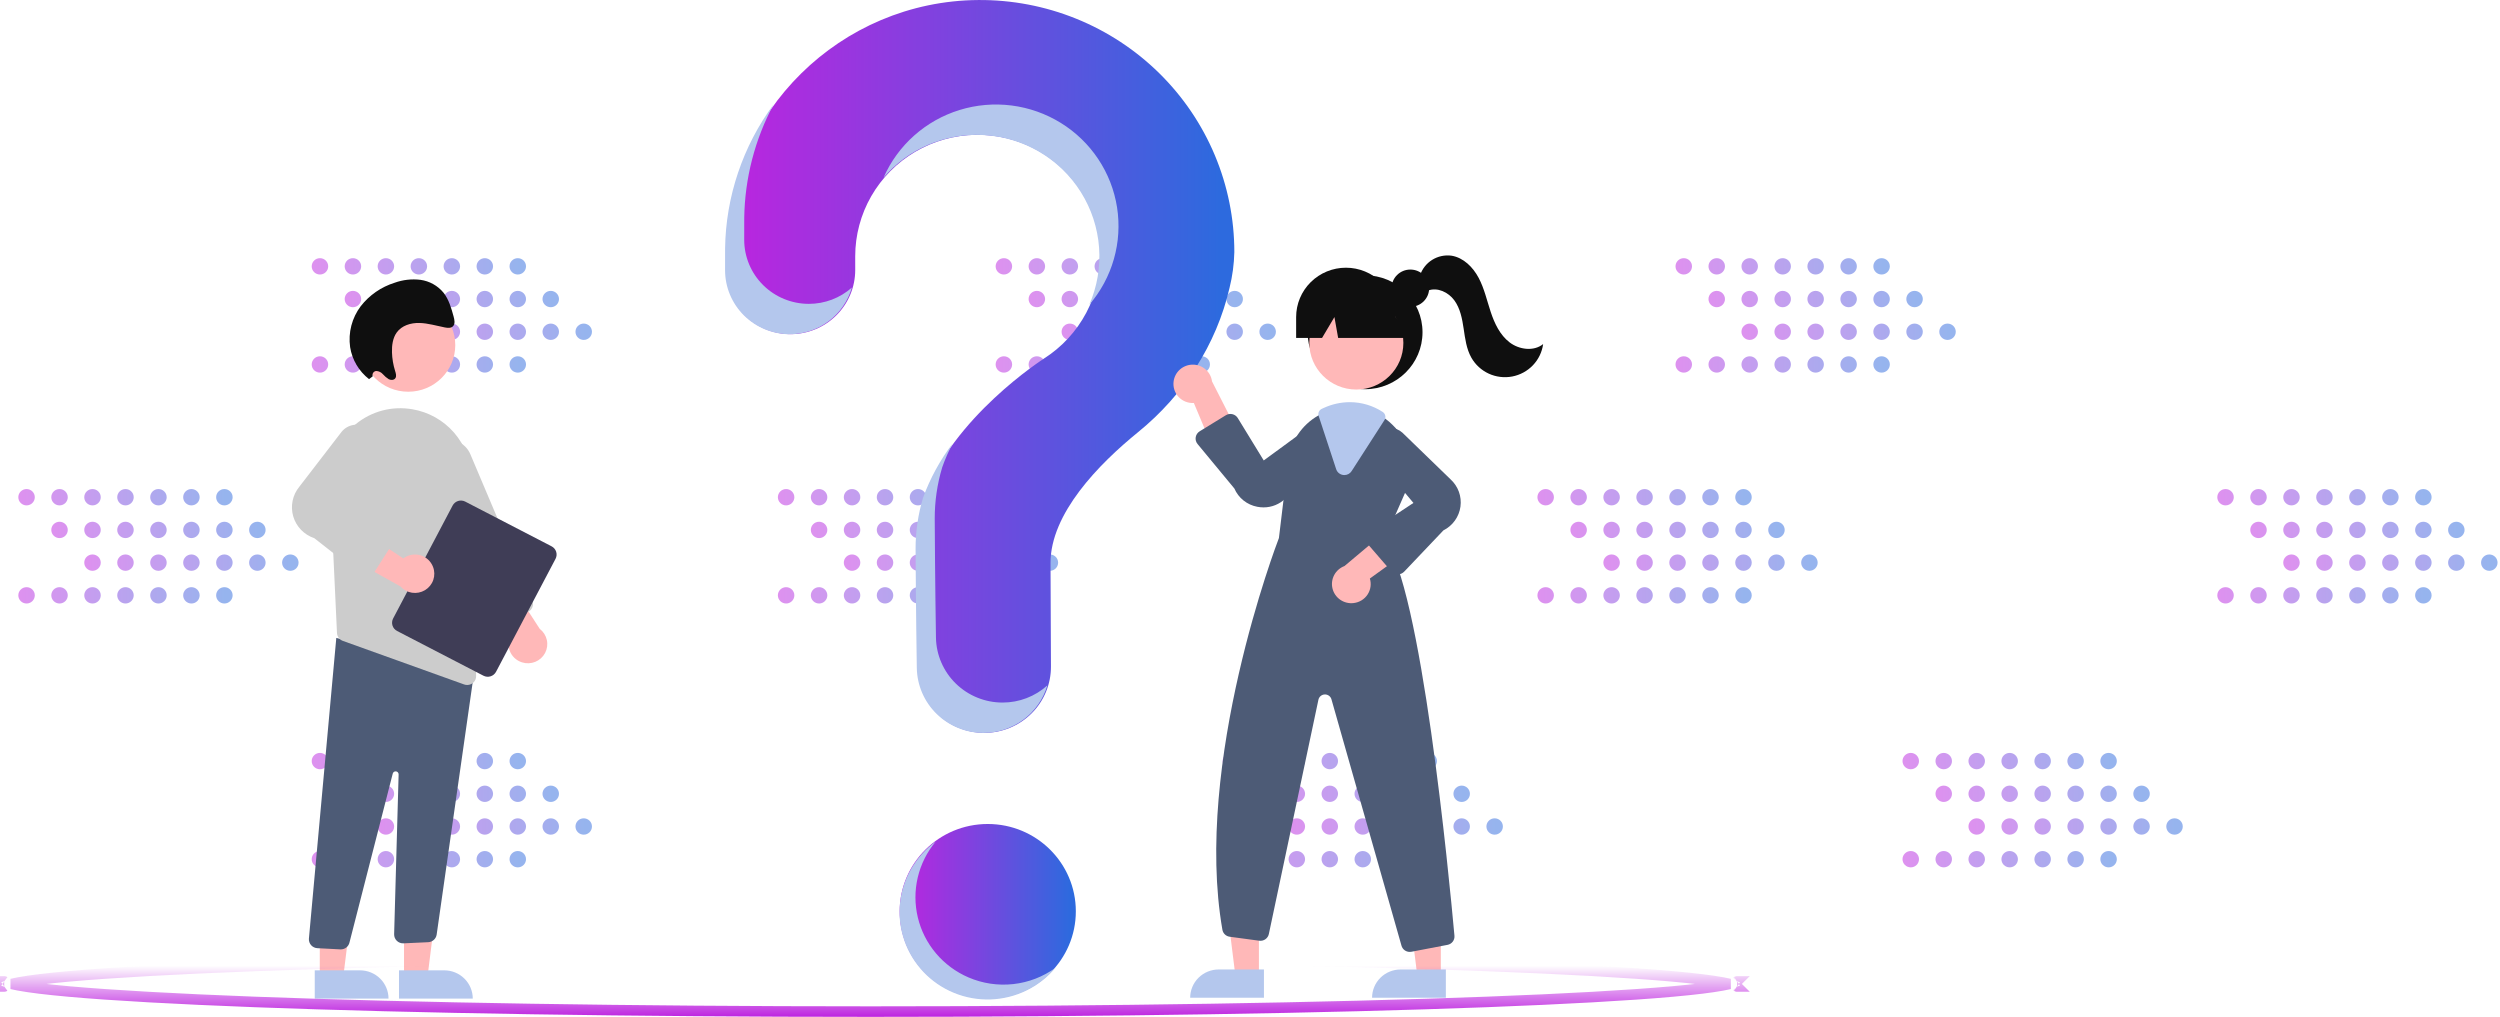 <svg width="949" height="386" viewBox="0 0 949 386" fill="none" xmlns="http://www.w3.org/2000/svg">
<rect width="949" height="386" fill="none"/>
<g opacity="0.5">
<path fill-rule="evenodd" clip-rule="evenodd" d="M124.582 101.104C124.582 102.818 123.181 104.207 121.453 104.207C119.725 104.207 118.324 102.818 118.324 101.104C118.324 99.389 119.725 98 121.453 98C123.181 98 124.582 99.389 124.582 101.104ZM137.098 101.104C137.098 102.818 135.697 104.207 133.969 104.207C132.241 104.207 130.84 102.818 130.84 101.104C130.84 99.39 132.241 98 133.969 98C135.697 98 137.098 99.39 137.098 101.104ZM146.485 104.207C148.213 104.207 149.614 102.818 149.614 101.104C149.614 99.39 148.213 98 146.485 98C144.757 98 143.356 99.39 143.356 101.104C143.356 102.818 144.757 104.207 146.485 104.207ZM162.13 101.104C162.13 102.818 160.729 104.207 159.001 104.207C157.273 104.207 155.872 102.818 155.872 101.104C155.872 99.39 157.273 98 159.001 98C160.729 98 162.13 99.39 162.13 101.104ZM171.516 104.207C173.245 104.207 174.645 102.818 174.645 101.104C174.645 99.39 173.245 98 171.516 98C169.788 98 168.387 99.39 168.387 101.104C168.387 102.818 169.788 104.207 171.516 104.207ZM187.161 101.104C187.161 102.818 185.76 104.207 184.032 104.207C182.304 104.207 180.903 102.818 180.903 101.104C180.903 99.39 182.304 98 184.032 98C185.76 98 187.161 99.39 187.161 101.104ZM196.548 104.207C198.276 104.207 199.677 102.818 199.677 101.104C199.677 99.39 198.276 98 196.548 98C194.82 98 193.419 99.39 193.419 101.104C193.419 102.818 194.82 104.207 196.548 104.207Z" fill="url(#paint0_linear_0_1)"/>
<path fill-rule="evenodd" clip-rule="evenodd" d="M137.098 113.519C137.098 115.233 135.697 116.622 133.969 116.622C132.241 116.622 130.84 115.233 130.84 113.519C130.84 111.805 132.241 110.415 133.969 110.415C135.697 110.415 137.098 111.805 137.098 113.519ZM149.614 113.519C149.614 115.233 148.213 116.622 146.485 116.622C144.757 116.622 143.356 115.233 143.356 113.519C143.356 111.805 144.757 110.415 146.485 110.415C148.213 110.415 149.614 111.805 149.614 113.519ZM159.001 116.622C160.729 116.622 162.13 115.233 162.13 113.519C162.13 111.805 160.729 110.415 159.001 110.415C157.273 110.415 155.872 111.805 155.872 113.519C155.872 115.233 157.273 116.622 159.001 116.622ZM174.645 113.519C174.645 115.233 173.245 116.622 171.516 116.622C169.788 116.622 168.387 115.233 168.387 113.519C168.387 111.805 169.788 110.415 171.516 110.415C173.245 110.415 174.645 111.805 174.645 113.519ZM184.032 116.622C185.76 116.622 187.161 115.233 187.161 113.519C187.161 111.805 185.76 110.415 184.032 110.415C182.304 110.415 180.903 111.805 180.903 113.519C180.903 115.233 182.304 116.622 184.032 116.622ZM199.677 113.519C199.677 115.233 198.276 116.622 196.548 116.622C194.82 116.622 193.419 115.233 193.419 113.519C193.419 111.805 194.82 110.415 196.548 110.415C198.276 110.415 199.677 111.805 199.677 113.519ZM209.064 116.622C210.792 116.622 212.193 115.233 212.193 113.519C212.193 111.805 210.792 110.415 209.064 110.415C207.336 110.415 205.935 111.805 205.935 113.519C205.935 115.233 207.336 116.622 209.064 116.622Z" fill="url(#paint1_linear_0_1)"/>
<path fill-rule="evenodd" clip-rule="evenodd" d="M149.614 125.934C149.614 127.648 148.213 129.037 146.485 129.037C144.756 129.037 143.356 127.648 143.356 125.934C143.356 124.22 144.756 122.83 146.485 122.83C148.213 122.83 149.614 124.22 149.614 125.934ZM162.13 125.934C162.13 127.648 160.729 129.038 159.001 129.038C157.273 129.038 155.872 127.648 155.872 125.934C155.872 124.22 157.273 122.83 159.001 122.83C160.729 122.83 162.13 124.22 162.13 125.934ZM171.517 129.038C173.245 129.038 174.646 127.648 174.646 125.934C174.646 124.22 173.245 122.83 171.517 122.83C169.788 122.83 168.388 124.22 168.388 125.934C168.388 127.648 169.788 129.038 171.517 129.038ZM187.162 125.934C187.162 127.648 185.761 129.038 184.033 129.038C182.304 129.038 180.904 127.648 180.904 125.934C180.904 124.22 182.304 122.83 184.033 122.83C185.761 122.83 187.162 124.22 187.162 125.934ZM196.549 129.038C198.277 129.038 199.678 127.648 199.678 125.934C199.678 124.22 198.277 122.83 196.549 122.83C194.82 122.83 193.42 124.22 193.42 125.934C193.42 127.648 194.82 129.038 196.549 129.038ZM212.193 125.934C212.193 127.648 210.792 129.038 209.064 129.038C207.336 129.038 205.935 127.648 205.935 125.934C205.935 124.22 207.336 122.83 209.064 122.83C210.792 122.83 212.193 124.22 212.193 125.934ZM221.58 129.038C223.308 129.038 224.709 127.648 224.709 125.934C224.709 124.22 223.308 122.83 221.58 122.83C219.852 122.83 218.451 124.22 218.451 125.934C218.451 127.648 219.852 129.038 221.58 129.038Z" fill="url(#paint2_linear_0_1)"/>
<path fill-rule="evenodd" clip-rule="evenodd" d="M137.098 138.348C137.098 140.063 135.697 141.452 133.969 141.452C132.241 141.452 130.84 140.063 130.84 138.348C130.84 136.634 132.241 135.245 133.969 135.245C135.697 135.245 137.098 136.634 137.098 138.348ZM124.582 138.349C124.582 140.063 123.181 141.452 121.453 141.452C119.725 141.452 118.324 140.063 118.324 138.349C118.324 136.634 119.725 135.245 121.453 135.245C123.181 135.245 124.582 136.634 124.582 138.349ZM146.485 141.452C148.213 141.452 149.614 140.063 149.614 138.348C149.614 136.634 148.213 135.245 146.485 135.245C144.757 135.245 143.356 136.634 143.356 138.348C143.356 140.063 144.757 141.452 146.485 141.452ZM162.13 138.348C162.13 140.063 160.729 141.452 159.001 141.452C157.273 141.452 155.872 140.063 155.872 138.348C155.872 136.634 157.273 135.245 159.001 135.245C160.729 135.245 162.13 136.634 162.13 138.348ZM171.516 141.452C173.245 141.452 174.645 140.063 174.645 138.348C174.645 136.634 173.245 135.245 171.516 135.245C169.788 135.245 168.387 136.634 168.387 138.348C168.387 140.063 169.788 141.452 171.516 141.452ZM187.161 138.348C187.161 140.063 185.76 141.452 184.032 141.452C182.304 141.452 180.903 140.063 180.903 138.348C180.903 136.634 182.304 135.245 184.032 135.245C185.76 135.245 187.161 136.634 187.161 138.348ZM196.548 141.452C198.276 141.452 199.677 140.063 199.677 138.348C199.677 136.634 198.276 135.245 196.548 135.245C194.82 135.245 193.419 136.634 193.419 138.348C193.419 140.063 194.82 141.452 196.548 141.452Z" fill="url(#paint3_linear_0_1)"/>
</g>
<g opacity="0.5">
<path fill-rule="evenodd" clip-rule="evenodd" d="M124.582 288.907C124.582 290.621 123.181 292.011 121.453 292.011C119.725 292.011 118.324 290.621 118.324 288.907C118.324 287.193 119.725 285.803 121.453 285.803C123.181 285.803 124.582 287.193 124.582 288.907ZM137.098 288.907C137.098 290.621 135.697 292.011 133.969 292.011C132.241 292.011 130.84 290.621 130.84 288.907C130.84 287.193 132.241 285.803 133.969 285.803C135.697 285.803 137.098 287.193 137.098 288.907ZM146.485 292.011C148.213 292.011 149.614 290.621 149.614 288.907C149.614 287.193 148.213 285.803 146.485 285.803C144.757 285.803 143.356 287.193 143.356 288.907C143.356 290.621 144.757 292.011 146.485 292.011ZM162.13 288.907C162.13 290.621 160.729 292.011 159.001 292.011C157.273 292.011 155.872 290.621 155.872 288.907C155.872 287.193 157.273 285.803 159.001 285.803C160.729 285.803 162.13 287.193 162.13 288.907ZM171.516 292.011C173.245 292.011 174.645 290.621 174.645 288.907C174.645 287.193 173.245 285.803 171.516 285.803C169.788 285.803 168.387 287.193 168.387 288.907C168.387 290.621 169.788 292.011 171.516 292.011ZM187.161 288.907C187.161 290.621 185.76 292.011 184.032 292.011C182.304 292.011 180.903 290.621 180.903 288.907C180.903 287.193 182.304 285.803 184.032 285.803C185.76 285.803 187.161 287.193 187.161 288.907ZM196.548 292.011C198.276 292.011 199.677 290.621 199.677 288.907C199.677 287.193 198.276 285.803 196.548 285.803C194.82 285.803 193.419 287.193 193.419 288.907C193.419 290.621 194.82 292.011 196.548 292.011Z" fill="url(#paint4_linear_0_1)"/>
<path fill-rule="evenodd" clip-rule="evenodd" d="M149.614 301.322C149.614 303.036 148.213 304.426 146.485 304.426C144.757 304.426 143.356 303.036 143.356 301.322C143.356 299.608 144.757 298.218 146.485 298.218C148.213 298.218 149.614 299.608 149.614 301.322ZM137.098 301.322C137.098 303.037 135.697 304.426 133.969 304.426C132.241 304.426 130.84 303.037 130.84 301.322C130.84 299.608 132.241 298.219 133.969 298.219C135.697 298.219 137.098 299.608 137.098 301.322ZM159.001 304.426C160.729 304.426 162.13 303.036 162.13 301.322C162.13 299.608 160.729 298.218 159.001 298.218C157.273 298.218 155.872 299.608 155.872 301.322C155.872 303.036 157.273 304.426 159.001 304.426ZM174.645 301.322C174.645 303.036 173.245 304.426 171.516 304.426C169.788 304.426 168.387 303.036 168.387 301.322C168.387 299.608 169.788 298.218 171.516 298.218C173.245 298.218 174.645 299.608 174.645 301.322ZM184.032 304.426C185.76 304.426 187.161 303.036 187.161 301.322C187.161 299.608 185.76 298.218 184.032 298.218C182.304 298.218 180.903 299.608 180.903 301.322C180.903 303.036 182.304 304.426 184.032 304.426ZM199.677 301.322C199.677 303.036 198.276 304.426 196.548 304.426C194.82 304.426 193.419 303.036 193.419 301.322C193.419 299.608 194.82 298.218 196.548 298.218C198.276 298.218 199.677 299.608 199.677 301.322ZM209.064 304.426C210.792 304.426 212.193 303.036 212.193 301.322C212.193 299.608 210.792 298.218 209.064 298.218C207.336 298.218 205.935 299.608 205.935 301.322C205.935 303.036 207.336 304.426 209.064 304.426Z" fill="url(#paint5_linear_0_1)"/>
<path fill-rule="evenodd" clip-rule="evenodd" d="M149.614 313.737C149.614 315.451 148.213 316.841 146.485 316.841C144.756 316.841 143.356 315.451 143.356 313.737C143.356 312.023 144.756 310.633 146.485 310.633C148.213 310.633 149.614 312.023 149.614 313.737ZM162.13 313.737C162.13 315.451 160.729 316.841 159.001 316.841C157.273 316.841 155.872 315.451 155.872 313.737C155.872 312.023 157.273 310.633 159.001 310.633C160.729 310.633 162.13 312.023 162.13 313.737ZM171.517 316.841C173.245 316.841 174.646 315.451 174.646 313.737C174.646 312.023 173.245 310.633 171.517 310.633C169.788 310.633 168.388 312.023 168.388 313.737C168.388 315.451 169.788 316.841 171.517 316.841ZM187.162 313.737C187.162 315.451 185.761 316.841 184.033 316.841C182.304 316.841 180.904 315.451 180.904 313.737C180.904 312.023 182.304 310.633 184.033 310.633C185.761 310.633 187.162 312.023 187.162 313.737ZM196.549 316.841C198.277 316.841 199.678 315.451 199.678 313.737C199.678 312.023 198.277 310.633 196.549 310.633C194.82 310.633 193.42 312.023 193.42 313.737C193.42 315.451 194.82 316.841 196.549 316.841ZM212.193 313.737C212.193 315.451 210.792 316.841 209.064 316.841C207.336 316.841 205.935 315.451 205.935 313.737C205.935 312.023 207.336 310.633 209.064 310.633C210.792 310.633 212.193 312.023 212.193 313.737ZM221.58 316.841C223.308 316.841 224.709 315.451 224.709 313.737C224.709 312.023 223.308 310.633 221.58 310.633C219.852 310.633 218.451 312.023 218.451 313.737C218.451 315.451 219.852 316.841 221.58 316.841Z" fill="url(#paint6_linear_0_1)"/>
<path fill-rule="evenodd" clip-rule="evenodd" d="M137.098 326.152C137.098 327.866 135.697 329.256 133.969 329.256C132.241 329.256 130.84 327.866 130.84 326.152C130.84 324.438 132.241 323.048 133.969 323.048C135.697 323.048 137.098 324.438 137.098 326.152ZM124.582 326.152C124.582 327.866 123.181 329.256 121.453 329.256C119.725 329.256 118.324 327.866 118.324 326.152C118.324 324.438 119.725 323.048 121.453 323.048C123.181 323.048 124.582 324.438 124.582 326.152ZM146.485 329.256C148.213 329.256 149.614 327.866 149.614 326.152C149.614 324.438 148.213 323.048 146.485 323.048C144.757 323.048 143.356 324.438 143.356 326.152C143.356 327.866 144.757 329.256 146.485 329.256ZM162.13 326.152C162.13 327.866 160.729 329.256 159.001 329.256C157.273 329.256 155.872 327.866 155.872 326.152C155.872 324.438 157.273 323.048 159.001 323.048C160.729 323.048 162.13 324.438 162.13 326.152ZM171.516 329.256C173.245 329.256 174.645 327.866 174.645 326.152C174.645 324.438 173.245 323.048 171.516 323.048C169.788 323.048 168.387 324.438 168.387 326.152C168.387 327.866 169.788 329.256 171.516 329.256ZM187.161 326.152C187.161 327.866 185.76 329.256 184.032 329.256C182.304 329.256 180.903 327.866 180.903 326.152C180.903 324.438 182.304 323.048 184.032 323.048C185.76 323.048 187.161 324.438 187.161 326.152ZM196.548 329.256C198.276 329.256 199.677 327.866 199.677 326.152C199.677 324.438 198.276 323.048 196.548 323.048C194.82 323.048 193.419 324.438 193.419 326.152C193.419 327.866 194.82 329.256 196.548 329.256Z" fill="url(#paint7_linear_0_1)"/>
</g>
<g opacity="0.5">
<path fill-rule="evenodd" clip-rule="evenodd" d="M602.378 188.745C602.378 190.459 600.977 191.849 599.249 191.849C597.52 191.849 596.12 190.459 596.12 188.745C596.12 187.031 597.52 185.641 599.249 185.641C600.977 185.641 602.378 187.031 602.378 188.745ZM589.862 188.745C589.862 190.459 588.461 191.849 586.733 191.849C585.004 191.849 583.604 190.459 583.604 188.745C583.604 187.031 585.004 185.642 586.733 185.642C588.461 185.642 589.862 187.031 589.862 188.745ZM611.764 191.849C613.492 191.849 614.893 190.459 614.893 188.745C614.893 187.031 613.492 185.641 611.764 185.641C610.036 185.641 608.635 187.031 608.635 188.745C608.635 190.459 610.036 191.849 611.764 191.849ZM627.409 188.745C627.409 190.459 626.008 191.849 624.28 191.849C622.552 191.849 621.151 190.459 621.151 188.745C621.151 187.031 622.552 185.641 624.28 185.641C626.008 185.641 627.409 187.031 627.409 188.745ZM636.796 191.849C638.524 191.849 639.925 190.459 639.925 188.745C639.925 187.031 638.524 185.641 636.796 185.641C635.068 185.641 633.667 187.031 633.667 188.745C633.667 190.459 635.068 191.849 636.796 191.849ZM652.441 188.745C652.441 190.459 651.04 191.849 649.312 191.849C647.584 191.849 646.183 190.459 646.183 188.745C646.183 187.031 647.584 185.641 649.312 185.641C651.04 185.641 652.441 187.031 652.441 188.745ZM661.828 191.849C663.556 191.849 664.957 190.459 664.957 188.745C664.957 187.031 663.556 185.641 661.828 185.641C660.1 185.641 658.699 187.031 658.699 188.745C658.699 190.459 660.1 191.849 661.828 191.849Z" fill="url(#paint8_linear_0_1)"/>
<path fill-rule="evenodd" clip-rule="evenodd" d="M602.378 201.16C602.378 202.874 600.977 204.264 599.249 204.264C597.52 204.264 596.12 202.874 596.12 201.16C596.12 199.446 597.52 198.057 599.249 198.057C600.977 198.057 602.378 199.446 602.378 201.16ZM614.893 201.16C614.893 202.874 613.492 204.264 611.764 204.264C610.036 204.264 608.635 202.874 608.635 201.16C608.635 199.446 610.036 198.057 611.764 198.057C613.492 198.057 614.893 199.446 614.893 201.16ZM624.28 204.264C626.008 204.264 627.409 202.874 627.409 201.16C627.409 199.446 626.008 198.057 624.28 198.057C622.552 198.057 621.151 199.446 621.151 201.16C621.151 202.874 622.552 204.264 624.28 204.264ZM639.925 201.16C639.925 202.874 638.524 204.264 636.796 204.264C635.068 204.264 633.667 202.874 633.667 201.16C633.667 199.446 635.068 198.057 636.796 198.057C638.524 198.057 639.925 199.446 639.925 201.16ZM649.312 204.264C651.04 204.264 652.441 202.874 652.441 201.16C652.441 199.446 651.04 198.057 649.312 198.057C647.584 198.057 646.183 199.446 646.183 201.16C646.183 202.874 647.584 204.264 649.312 204.264ZM664.957 201.16C664.957 202.874 663.556 204.264 661.828 204.264C660.1 204.264 658.699 202.874 658.699 201.16C658.699 199.446 660.1 198.057 661.828 198.057C663.556 198.057 664.957 199.446 664.957 201.16ZM674.344 204.264C676.072 204.264 677.473 202.874 677.473 201.16C677.473 199.446 676.072 198.057 674.344 198.057C672.616 198.057 671.215 199.446 671.215 201.16C671.215 202.874 672.616 204.264 674.344 204.264Z" fill="url(#paint9_linear_0_1)"/>
<path fill-rule="evenodd" clip-rule="evenodd" d="M627.409 213.575C627.409 215.289 626.008 216.679 624.28 216.679C622.552 216.679 621.151 215.289 621.151 213.575C621.151 211.861 622.552 210.472 624.28 210.472C626.008 210.472 627.409 211.861 627.409 213.575ZM614.893 213.575C614.893 215.289 613.492 216.679 611.764 216.679C610.036 216.679 608.635 215.289 608.635 213.575C608.635 211.861 610.036 210.472 611.764 210.472C613.492 210.472 614.893 211.861 614.893 213.575ZM636.796 216.679C638.524 216.679 639.925 215.289 639.925 213.575C639.925 211.861 638.524 210.472 636.796 210.472C635.068 210.472 633.667 211.861 633.667 213.575C633.667 215.289 635.068 216.679 636.796 216.679ZM652.441 213.575C652.441 215.289 651.04 216.679 649.312 216.679C647.584 216.679 646.183 215.289 646.183 213.575C646.183 211.861 647.584 210.472 649.312 210.472C651.04 210.472 652.441 211.861 652.441 213.575ZM661.828 216.679C663.556 216.679 664.957 215.289 664.957 213.575C664.957 211.861 663.556 210.472 661.828 210.472C660.1 210.472 658.699 211.861 658.699 213.575C658.699 215.289 660.1 216.679 661.828 216.679ZM677.473 213.575C677.473 215.289 676.072 216.679 674.344 216.679C672.616 216.679 671.215 215.289 671.215 213.575C671.215 211.861 672.616 210.472 674.344 210.472C676.072 210.472 677.473 211.861 677.473 213.575ZM686.86 216.679C688.588 216.679 689.989 215.289 689.989 213.575C689.989 211.861 688.588 210.472 686.86 210.472C685.132 210.472 683.731 211.861 683.731 213.575C683.731 215.289 685.132 216.679 686.86 216.679Z" fill="url(#paint10_linear_0_1)"/>
<path fill-rule="evenodd" clip-rule="evenodd" d="M602.378 225.99C602.378 227.704 600.977 229.094 599.249 229.094C597.52 229.094 596.12 227.704 596.12 225.99C596.12 224.276 597.52 222.886 599.249 222.886C600.977 222.886 602.378 224.276 602.378 225.99ZM589.862 225.99C589.862 227.704 588.461 229.094 586.733 229.094C585.004 229.094 583.604 227.704 583.604 225.99C583.604 224.276 585.004 222.887 586.733 222.887C588.461 222.887 589.862 224.276 589.862 225.99ZM611.764 229.094C613.492 229.094 614.893 227.704 614.893 225.99C614.893 224.276 613.492 222.886 611.764 222.886C610.036 222.886 608.635 224.276 608.635 225.99C608.635 227.704 610.036 229.094 611.764 229.094ZM627.409 225.99C627.409 227.704 626.008 229.094 624.28 229.094C622.552 229.094 621.151 227.704 621.151 225.99C621.151 224.276 622.552 222.886 624.28 222.886C626.008 222.886 627.409 224.276 627.409 225.99ZM636.796 229.094C638.524 229.094 639.925 227.704 639.925 225.99C639.925 224.276 638.524 222.886 636.796 222.886C635.068 222.886 633.667 224.276 633.667 225.99C633.667 227.704 635.068 229.094 636.796 229.094ZM652.441 225.99C652.441 227.704 651.04 229.094 649.312 229.094C647.584 229.094 646.183 227.704 646.183 225.99C646.183 224.276 647.584 222.886 649.312 222.886C651.04 222.886 652.441 224.276 652.441 225.99ZM661.828 229.094C663.556 229.094 664.957 227.704 664.957 225.99C664.957 224.276 663.556 222.886 661.828 222.886C660.1 222.886 658.699 224.276 658.699 225.99C658.699 227.704 660.1 229.094 661.828 229.094Z" fill="url(#paint11_linear_0_1)"/>
</g>
<g opacity="0.5">
<path fill-rule="evenodd" clip-rule="evenodd" d="M860.459 188.745C860.459 190.459 859.058 191.849 857.33 191.849C855.602 191.849 854.201 190.459 854.201 188.745C854.201 187.031 855.602 185.641 857.33 185.641C859.058 185.641 860.459 187.031 860.459 188.745ZM847.943 188.745C847.943 190.459 846.542 191.849 844.814 191.849C843.086 191.849 841.685 190.459 841.685 188.745C841.685 187.031 843.086 185.642 844.814 185.642C846.542 185.642 847.943 187.031 847.943 188.745ZM869.846 191.849C871.574 191.849 872.975 190.459 872.975 188.745C872.975 187.031 871.574 185.641 869.846 185.641C868.118 185.641 866.717 187.031 866.717 188.745C866.717 190.459 868.118 191.849 869.846 191.849ZM885.491 188.745C885.491 190.459 884.09 191.849 882.362 191.849C880.634 191.849 879.233 190.459 879.233 188.745C879.233 187.031 880.634 185.641 882.362 185.641C884.09 185.641 885.491 187.031 885.491 188.745ZM894.877 191.849C896.606 191.849 898.006 190.459 898.006 188.745C898.006 187.031 896.606 185.641 894.877 185.641C893.149 185.641 891.748 187.031 891.748 188.745C891.748 190.459 893.149 191.849 894.877 191.849ZM910.522 188.745C910.522 190.459 909.121 191.849 907.393 191.849C905.665 191.849 904.264 190.459 904.264 188.745C904.264 187.031 905.665 185.641 907.393 185.641C909.121 185.641 910.522 187.031 910.522 188.745ZM919.909 191.849C921.637 191.849 923.038 190.459 923.038 188.745C923.038 187.031 921.637 185.641 919.909 185.641C918.181 185.641 916.78 187.031 916.78 188.745C916.78 190.459 918.181 191.849 919.909 191.849Z" fill="url(#paint12_linear_0_1)"/>
<path fill-rule="evenodd" clip-rule="evenodd" d="M860.459 201.16C860.459 202.874 859.058 204.264 857.33 204.264C855.602 204.264 854.201 202.874 854.201 201.16C854.201 199.446 855.602 198.057 857.33 198.057C859.058 198.057 860.459 199.446 860.459 201.16ZM872.975 201.16C872.975 202.874 871.574 204.264 869.846 204.264C868.118 204.264 866.717 202.874 866.717 201.16C866.717 199.446 868.118 198.057 869.846 198.057C871.574 198.057 872.975 199.446 872.975 201.16ZM882.362 204.264C884.09 204.264 885.491 202.874 885.491 201.16C885.491 199.446 884.09 198.057 882.362 198.057C880.634 198.057 879.233 199.446 879.233 201.16C879.233 202.874 880.634 204.264 882.362 204.264ZM898.006 201.16C898.006 202.874 896.606 204.264 894.877 204.264C893.149 204.264 891.748 202.874 891.748 201.16C891.748 199.446 893.149 198.057 894.877 198.057C896.606 198.057 898.006 199.446 898.006 201.16ZM907.393 204.264C909.121 204.264 910.522 202.874 910.522 201.16C910.522 199.446 909.121 198.057 907.393 198.057C905.665 198.057 904.264 199.446 904.264 201.16C904.264 202.874 905.665 204.264 907.393 204.264ZM923.038 201.16C923.038 202.874 921.637 204.264 919.909 204.264C918.181 204.264 916.78 202.874 916.78 201.16C916.78 199.446 918.181 198.057 919.909 198.057C921.637 198.057 923.038 199.446 923.038 201.16ZM932.425 204.264C934.153 204.264 935.554 202.874 935.554 201.16C935.554 199.446 934.153 198.057 932.425 198.057C930.697 198.057 929.296 199.446 929.296 201.16C929.296 202.874 930.697 204.264 932.425 204.264Z" fill="url(#paint13_linear_0_1)"/>
<path fill-rule="evenodd" clip-rule="evenodd" d="M885.491 213.575C885.491 215.289 884.09 216.679 882.362 216.679C880.634 216.679 879.233 215.289 879.233 213.575C879.233 211.861 880.634 210.472 882.362 210.472C884.09 210.472 885.491 211.861 885.491 213.575ZM872.975 213.575C872.975 215.289 871.574 216.679 869.846 216.679C868.118 216.679 866.717 215.289 866.717 213.575C866.717 211.861 868.118 210.472 869.846 210.472C871.574 210.472 872.975 211.861 872.975 213.575ZM894.878 216.679C896.606 216.679 898.007 215.289 898.007 213.575C898.007 211.861 896.606 210.472 894.878 210.472C893.15 210.472 891.749 211.861 891.749 213.575C891.749 215.289 893.15 216.679 894.878 216.679ZM910.523 213.575C910.523 215.289 909.122 216.679 907.394 216.679C905.666 216.679 904.265 215.289 904.265 213.575C904.265 211.861 905.666 210.472 907.394 210.472C909.122 210.472 910.523 211.861 910.523 213.575ZM919.91 216.679C921.638 216.679 923.039 215.289 923.039 213.575C923.039 211.861 921.638 210.472 919.91 210.472C918.181 210.472 916.781 211.861 916.781 213.575C916.781 215.289 918.181 216.679 919.91 216.679ZM935.554 213.575C935.554 215.289 934.153 216.679 932.425 216.679C930.697 216.679 929.296 215.289 929.296 213.575C929.296 211.861 930.697 210.472 932.425 210.472C934.153 210.472 935.554 211.861 935.554 213.575ZM944.941 216.679C946.669 216.679 948.07 215.289 948.07 213.575C948.07 211.861 946.669 210.472 944.941 210.472C943.213 210.472 941.812 211.861 941.812 213.575C941.812 215.289 943.213 216.679 944.941 216.679Z" fill="url(#paint14_linear_0_1)"/>
<path fill-rule="evenodd" clip-rule="evenodd" d="M860.459 225.99C860.459 227.704 859.058 229.094 857.33 229.094C855.602 229.094 854.201 227.704 854.201 225.99C854.201 224.276 855.602 222.886 857.33 222.886C859.058 222.886 860.459 224.276 860.459 225.99ZM847.943 225.99C847.943 227.704 846.542 229.094 844.814 229.094C843.086 229.094 841.685 227.704 841.685 225.99C841.685 224.276 843.086 222.887 844.814 222.887C846.542 222.887 847.943 224.276 847.943 225.99ZM869.846 229.094C871.574 229.094 872.975 227.704 872.975 225.99C872.975 224.276 871.574 222.886 869.846 222.886C868.118 222.886 866.717 224.276 866.717 225.99C866.717 227.704 868.118 229.094 869.846 229.094ZM885.491 225.99C885.491 227.704 884.09 229.094 882.362 229.094C880.634 229.094 879.233 227.704 879.233 225.99C879.233 224.276 880.634 222.886 882.362 222.886C884.09 222.886 885.491 224.276 885.491 225.99ZM894.877 229.094C896.606 229.094 898.006 227.704 898.006 225.99C898.006 224.276 896.606 222.886 894.877 222.886C893.149 222.886 891.748 224.276 891.748 225.99C891.748 227.704 893.149 229.094 894.877 229.094ZM910.522 225.99C910.522 227.704 909.121 229.094 907.393 229.094C905.665 229.094 904.264 227.704 904.264 225.99C904.264 224.276 905.665 222.886 907.393 222.886C909.121 222.886 910.522 224.276 910.522 225.99ZM919.909 229.094C921.637 229.094 923.038 227.704 923.038 225.99C923.038 224.276 921.637 222.886 919.909 222.886C918.181 222.886 916.78 224.276 916.78 225.99C916.78 227.704 918.181 229.094 919.909 229.094Z" fill="url(#paint15_linear_0_1)"/>
</g>
<g opacity="0.5">
<path fill-rule="evenodd" clip-rule="evenodd" d="M384.203 101.104C384.203 102.818 382.802 104.207 381.074 104.207C379.346 104.207 377.945 102.818 377.945 101.104C377.945 99.389 379.346 98 381.074 98C382.802 98 384.203 99.389 384.203 101.104ZM396.719 101.104C396.719 102.818 395.318 104.207 393.59 104.207C391.862 104.207 390.461 102.818 390.461 101.104C390.461 99.39 391.862 98 393.59 98C395.318 98 396.719 99.39 396.719 101.104ZM406.106 104.207C407.834 104.207 409.235 102.818 409.235 101.104C409.235 99.39 407.834 98 406.106 98C404.378 98 402.977 99.39 402.977 101.104C402.977 102.818 404.378 104.207 406.106 104.207ZM421.751 101.104C421.751 102.818 420.35 104.207 418.622 104.207C416.894 104.207 415.493 102.818 415.493 101.104C415.493 99.39 416.894 98 418.622 98C420.35 98 421.751 99.39 421.751 101.104ZM431.138 104.207C432.866 104.207 434.267 102.818 434.267 101.104C434.267 99.39 432.866 98 431.138 98C429.41 98 428.009 99.39 428.009 101.104C428.009 102.818 429.41 104.207 431.138 104.207ZM446.783 101.104C446.783 102.818 445.382 104.207 443.654 104.207C441.926 104.207 440.525 102.818 440.525 101.104C440.525 99.39 441.926 98 443.654 98C445.382 98 446.783 99.39 446.783 101.104ZM456.17 104.207C457.898 104.207 459.299 102.818 459.299 101.104C459.299 99.39 457.898 98 456.17 98C454.442 98 453.041 99.39 453.041 101.104C453.041 102.818 454.442 104.207 456.17 104.207Z" fill="url(#paint16_linear_0_1)"/>
<path fill-rule="evenodd" clip-rule="evenodd" d="M396.719 113.519C396.719 115.233 395.318 116.622 393.59 116.622C391.862 116.622 390.461 115.233 390.461 113.519C390.461 111.805 391.862 110.415 393.59 110.415C395.318 110.415 396.719 111.805 396.719 113.519ZM409.235 113.519C409.235 115.233 407.834 116.622 406.106 116.622C404.378 116.622 402.977 115.233 402.977 113.519C402.977 111.805 404.378 110.415 406.106 110.415C407.834 110.415 409.235 111.805 409.235 113.519ZM418.622 116.622C420.35 116.622 421.751 115.233 421.751 113.519C421.751 111.805 420.35 110.415 418.622 110.415C416.894 110.415 415.493 111.805 415.493 113.519C415.493 115.233 416.894 116.622 418.622 116.622ZM434.267 113.519C434.267 115.233 432.866 116.622 431.138 116.622C429.41 116.622 428.009 115.233 428.009 113.519C428.009 111.805 429.41 110.415 431.138 110.415C432.866 110.415 434.267 111.805 434.267 113.519ZM443.654 116.622C445.382 116.622 446.783 115.233 446.783 113.519C446.783 111.805 445.382 110.415 443.654 110.415C441.926 110.415 440.525 111.805 440.525 113.519C440.525 115.233 441.926 116.622 443.654 116.622ZM459.299 113.519C459.299 115.233 457.898 116.622 456.17 116.622C454.442 116.622 453.041 115.233 453.041 113.519C453.041 111.805 454.442 110.415 456.17 110.415C457.898 110.415 459.299 111.805 459.299 113.519ZM468.686 116.622C470.414 116.622 471.815 115.233 471.815 113.519C471.815 111.805 470.414 110.415 468.686 110.415C466.958 110.415 465.557 111.805 465.557 113.519C465.557 115.233 466.958 116.622 468.686 116.622Z" fill="url(#paint17_linear_0_1)"/>
<path fill-rule="evenodd" clip-rule="evenodd" d="M409.235 125.934C409.235 127.648 407.834 129.037 406.106 129.037C404.378 129.037 402.977 127.648 402.977 125.934C402.977 124.22 404.378 122.83 406.106 122.83C407.834 122.83 409.235 124.22 409.235 125.934ZM421.751 125.934C421.751 127.648 420.35 129.038 418.622 129.038C416.894 129.038 415.493 127.648 415.493 125.934C415.493 124.22 416.894 122.83 418.622 122.83C420.35 122.83 421.751 124.22 421.751 125.934ZM431.138 129.038C432.866 129.038 434.267 127.648 434.267 125.934C434.267 124.22 432.866 122.83 431.138 122.83C429.41 122.83 428.009 124.22 428.009 125.934C428.009 127.648 429.41 129.038 431.138 129.038ZM446.783 125.934C446.783 127.648 445.382 129.038 443.654 129.038C441.926 129.038 440.525 127.648 440.525 125.934C440.525 124.22 441.926 122.83 443.654 122.83C445.382 122.83 446.783 124.22 446.783 125.934ZM456.17 129.038C457.898 129.038 459.299 127.648 459.299 125.934C459.299 124.22 457.898 122.83 456.17 122.83C454.442 122.83 453.041 124.22 453.041 125.934C453.041 127.648 454.442 129.038 456.17 129.038ZM471.815 125.934C471.815 127.648 470.414 129.038 468.686 129.038C466.958 129.038 465.557 127.648 465.557 125.934C465.557 124.22 466.958 122.83 468.686 122.83C470.414 122.83 471.815 124.22 471.815 125.934ZM481.202 129.038C482.93 129.038 484.331 127.648 484.331 125.934C484.331 124.22 482.93 122.83 481.202 122.83C479.473 122.83 478.073 124.22 478.073 125.934C478.073 127.648 479.473 129.038 481.202 129.038Z" fill="url(#paint18_linear_0_1)"/>
<path fill-rule="evenodd" clip-rule="evenodd" d="M396.719 138.348C396.719 140.063 395.318 141.452 393.59 141.452C391.862 141.452 390.461 140.063 390.461 138.348C390.461 136.634 391.862 135.245 393.59 135.245C395.318 135.245 396.719 136.634 396.719 138.348ZM384.203 138.349C384.203 140.063 382.802 141.452 381.074 141.452C379.346 141.452 377.945 140.063 377.945 138.349C377.945 136.634 379.346 135.245 381.074 135.245C382.802 135.245 384.203 136.634 384.203 138.349ZM406.106 141.452C407.834 141.452 409.235 140.063 409.235 138.348C409.235 136.634 407.834 135.245 406.106 135.245C404.378 135.245 402.977 136.634 402.977 138.348C402.977 140.063 404.378 141.452 406.106 141.452ZM421.751 138.348C421.751 140.063 420.35 141.452 418.622 141.452C416.894 141.452 415.493 140.063 415.493 138.348C415.493 136.634 416.894 135.245 418.622 135.245C420.35 135.245 421.751 136.634 421.751 138.348ZM431.138 141.452C432.866 141.452 434.267 140.063 434.267 138.348C434.267 136.634 432.866 135.245 431.138 135.245C429.41 135.245 428.009 136.634 428.009 138.348C428.009 140.063 429.41 141.452 431.138 141.452ZM446.783 138.348C446.783 140.063 445.382 141.452 443.654 141.452C441.926 141.452 440.525 140.063 440.525 138.348C440.525 136.634 441.926 135.245 443.654 135.245C445.382 135.245 446.783 136.634 446.783 138.348ZM456.17 141.452C457.898 141.452 459.299 140.063 459.299 138.348C459.299 136.634 457.898 135.245 456.17 135.245C454.442 135.245 453.041 136.634 453.041 138.348C453.041 140.063 454.442 141.452 456.17 141.452Z" fill="url(#paint19_linear_0_1)"/>
</g>
<g opacity="0.5">
<path fill-rule="evenodd" clip-rule="evenodd" d="M642.284 101.104C642.284 102.818 640.883 104.207 639.155 104.207C637.427 104.207 636.026 102.818 636.026 101.104C636.026 99.389 637.427 98 639.155 98C640.883 98 642.284 99.389 642.284 101.104ZM654.8 101.104C654.8 102.818 653.399 104.207 651.671 104.207C649.943 104.207 648.542 102.818 648.542 101.104C648.542 99.39 649.943 98 651.671 98C653.399 98 654.8 99.39 654.8 101.104ZM664.187 104.207C665.915 104.207 667.316 102.818 667.316 101.104C667.316 99.39 665.915 98 664.187 98C662.459 98 661.058 99.39 661.058 101.104C661.058 102.818 662.459 104.207 664.187 104.207ZM679.832 101.104C679.832 102.818 678.431 104.207 676.703 104.207C674.975 104.207 673.574 102.818 673.574 101.104C673.574 99.39 674.975 98 676.703 98C678.431 98 679.832 99.39 679.832 101.104ZM689.219 104.207C690.947 104.207 692.348 102.818 692.348 101.104C692.348 99.39 690.947 98 689.219 98C687.491 98 686.09 99.39 686.09 101.104C686.09 102.818 687.491 104.207 689.219 104.207ZM704.864 101.104C704.864 102.818 703.463 104.207 701.735 104.207C700.007 104.207 698.606 102.818 698.606 101.104C698.606 99.39 700.007 98 701.735 98C703.463 98 704.864 99.39 704.864 101.104ZM714.251 104.207C715.979 104.207 717.38 102.818 717.38 101.104C717.38 99.39 715.979 98 714.251 98C712.523 98 711.122 99.39 711.122 101.104C711.122 102.818 712.523 104.207 714.251 104.207Z" fill="url(#paint20_linear_0_1)"/>
<path fill-rule="evenodd" clip-rule="evenodd" d="M654.8 113.519C654.8 115.233 653.399 116.622 651.671 116.622C649.943 116.622 648.542 115.233 648.542 113.519C648.542 111.805 649.943 110.415 651.671 110.415C653.399 110.415 654.8 111.805 654.8 113.519ZM667.316 113.519C667.316 115.233 665.915 116.622 664.187 116.622C662.459 116.622 661.058 115.233 661.058 113.519C661.058 111.805 662.459 110.415 664.187 110.415C665.915 110.415 667.316 111.805 667.316 113.519ZM676.703 116.622C678.431 116.622 679.832 115.233 679.832 113.519C679.832 111.805 678.431 110.415 676.703 110.415C674.975 110.415 673.574 111.805 673.574 113.519C673.574 115.233 674.975 116.622 676.703 116.622ZM692.348 113.519C692.348 115.233 690.947 116.622 689.219 116.622C687.491 116.622 686.09 115.233 686.09 113.519C686.09 111.805 687.491 110.415 689.219 110.415C690.947 110.415 692.348 111.805 692.348 113.519ZM701.735 116.622C703.463 116.622 704.864 115.233 704.864 113.519C704.864 111.805 703.463 110.415 701.735 110.415C700.007 110.415 698.606 111.805 698.606 113.519C698.606 115.233 700.007 116.622 701.735 116.622ZM717.38 113.519C717.38 115.233 715.979 116.622 714.251 116.622C712.523 116.622 711.122 115.233 711.122 113.519C711.122 111.805 712.523 110.415 714.251 110.415C715.979 110.415 717.38 111.805 717.38 113.519ZM726.767 116.622C728.495 116.622 729.896 115.233 729.896 113.519C729.896 111.805 728.495 110.415 726.767 110.415C725.039 110.415 723.638 111.805 723.638 113.519C723.638 115.233 725.039 116.622 726.767 116.622Z" fill="url(#paint21_linear_0_1)"/>
<path fill-rule="evenodd" clip-rule="evenodd" d="M667.316 125.934C667.316 127.648 665.915 129.037 664.187 129.037C662.459 129.037 661.058 127.648 661.058 125.934C661.058 124.22 662.459 122.83 664.187 122.83C665.915 122.83 667.316 124.22 667.316 125.934ZM679.832 125.934C679.832 127.648 678.431 129.038 676.703 129.038C674.975 129.038 673.574 127.648 673.574 125.934C673.574 124.22 674.975 122.83 676.703 122.83C678.431 122.83 679.832 124.22 679.832 125.934ZM689.219 129.038C690.947 129.038 692.348 127.648 692.348 125.934C692.348 124.22 690.947 122.83 689.219 122.83C687.491 122.83 686.09 124.22 686.09 125.934C686.09 127.648 687.491 129.038 689.219 129.038ZM704.864 125.934C704.864 127.648 703.463 129.038 701.735 129.038C700.007 129.038 698.606 127.648 698.606 125.934C698.606 124.22 700.007 122.83 701.735 122.83C703.463 122.83 704.864 124.22 704.864 125.934ZM714.251 129.038C715.979 129.038 717.38 127.648 717.38 125.934C717.38 124.22 715.979 122.83 714.251 122.83C712.523 122.83 711.122 124.22 711.122 125.934C711.122 127.648 712.523 129.038 714.251 129.038ZM729.896 125.934C729.896 127.648 728.495 129.038 726.767 129.038C725.039 129.038 723.638 127.648 723.638 125.934C723.638 124.22 725.039 122.83 726.767 122.83C728.495 122.83 729.896 124.22 729.896 125.934ZM739.283 129.038C741.011 129.038 742.412 127.648 742.412 125.934C742.412 124.22 741.011 122.83 739.283 122.83C737.555 122.83 736.154 124.22 736.154 125.934C736.154 127.648 737.555 129.038 739.283 129.038Z" fill="url(#paint22_linear_0_1)"/>
<path fill-rule="evenodd" clip-rule="evenodd" d="M654.8 138.348C654.8 140.063 653.399 141.452 651.671 141.452C649.943 141.452 648.542 140.063 648.542 138.348C648.542 136.634 649.943 135.245 651.671 135.245C653.399 135.245 654.8 136.634 654.8 138.348ZM642.284 138.349C642.284 140.063 640.883 141.452 639.155 141.452C637.427 141.452 636.026 140.063 636.026 138.349C636.026 136.634 637.427 135.245 639.155 135.245C640.883 135.245 642.284 136.634 642.284 138.349ZM664.187 141.452C665.915 141.452 667.316 140.063 667.316 138.348C667.316 136.634 665.915 135.245 664.187 135.245C662.459 135.245 661.058 136.634 661.058 138.348C661.058 140.063 662.459 141.452 664.187 141.452ZM679.832 138.348C679.832 140.063 678.431 141.452 676.703 141.452C674.975 141.452 673.574 140.063 673.574 138.348C673.574 136.634 674.975 135.245 676.703 135.245C678.431 135.245 679.832 136.634 679.832 138.348ZM689.219 141.452C690.947 141.452 692.348 140.063 692.348 138.348C692.348 136.634 690.947 135.245 689.219 135.245C687.491 135.245 686.09 136.634 686.09 138.348C686.09 140.063 687.491 141.452 689.219 141.452ZM704.864 138.348C704.864 140.063 703.463 141.452 701.735 141.452C700.007 141.452 698.606 140.063 698.606 138.348C698.606 136.634 700.007 135.245 701.735 135.245C703.463 135.245 704.864 136.634 704.864 138.348ZM714.251 141.452C715.979 141.452 717.38 140.063 717.38 138.348C717.38 136.634 715.979 135.245 714.251 135.245C712.523 135.245 711.122 136.634 711.122 138.348C711.122 140.063 712.523 141.452 714.251 141.452Z" fill="url(#paint23_linear_0_1)"/>
</g>
<g opacity="0.5">
<path fill-rule="evenodd" clip-rule="evenodd" d="M25.727 188.745C25.727 190.459 24.326 191.849 22.598 191.849C20.87 191.849 19.469 190.459 19.469 188.745C19.469 187.031 20.87 185.641 22.598 185.641C24.326 185.641 25.727 187.031 25.727 188.745ZM13.211 188.745C13.211 190.459 11.81 191.849 10.082 191.849C8.354 191.849 6.953 190.459 6.953 188.745C6.953 187.031 8.354 185.642 10.082 185.642C11.81 185.642 13.211 187.031 13.211 188.745ZM35.114 191.849C36.842 191.849 38.243 190.459 38.243 188.745C38.243 187.031 36.842 185.641 35.114 185.641C33.386 185.641 31.985 187.031 31.985 188.745C31.985 190.459 33.386 191.849 35.114 191.849ZM50.759 188.745C50.759 190.459 49.358 191.849 47.63 191.849C45.902 191.849 44.501 190.459 44.501 188.745C44.501 187.031 45.902 185.641 47.63 185.641C49.358 185.641 50.759 187.031 50.759 188.745ZM60.146 191.849C61.874 191.849 63.275 190.459 63.275 188.745C63.275 187.031 61.874 185.641 60.146 185.641C58.418 185.641 57.017 187.031 57.017 188.745C57.017 190.459 58.418 191.849 60.146 191.849ZM75.791 188.745C75.791 190.459 74.39 191.849 72.662 191.849C70.934 191.849 69.533 190.459 69.533 188.745C69.533 187.031 70.934 185.641 72.662 185.641C74.39 185.641 75.791 187.031 75.791 188.745ZM85.178 191.849C86.906 191.849 88.307 190.459 88.307 188.745C88.307 187.031 86.906 185.641 85.178 185.641C83.45 185.641 82.049 187.031 82.049 188.745C82.049 190.459 83.45 191.849 85.178 191.849Z" fill="url(#paint24_linear_0_1)"/>
<path fill-rule="evenodd" clip-rule="evenodd" d="M25.727 201.16C25.727 202.874 24.326 204.264 22.598 204.264C20.87 204.264 19.469 202.874 19.469 201.16C19.469 199.446 20.87 198.057 22.598 198.057C24.326 198.057 25.727 199.446 25.727 201.16ZM38.243 201.16C38.243 202.874 36.842 204.264 35.114 204.264C33.386 204.264 31.985 202.874 31.985 201.16C31.985 199.446 33.386 198.057 35.114 198.057C36.842 198.057 38.243 199.446 38.243 201.16ZM47.63 204.264C49.358 204.264 50.759 202.874 50.759 201.16C50.759 199.446 49.358 198.057 47.63 198.057C45.902 198.057 44.501 199.446 44.501 201.16C44.501 202.874 45.902 204.264 47.63 204.264ZM63.275 201.16C63.275 202.874 61.874 204.264 60.146 204.264C58.418 204.264 57.017 202.874 57.017 201.16C57.017 199.446 58.418 198.057 60.146 198.057C61.874 198.057 63.275 199.446 63.275 201.16ZM72.662 204.264C74.39 204.264 75.791 202.874 75.791 201.16C75.791 199.446 74.39 198.057 72.662 198.057C70.934 198.057 69.533 199.446 69.533 201.16C69.533 202.874 70.934 204.264 72.662 204.264ZM88.307 201.16C88.307 202.874 86.906 204.264 85.178 204.264C83.45 204.264 82.049 202.874 82.049 201.16C82.049 199.446 83.45 198.057 85.178 198.057C86.906 198.057 88.307 199.446 88.307 201.16ZM97.694 204.264C99.422 204.264 100.823 202.874 100.823 201.16C100.823 199.446 99.422 198.057 97.694 198.057C95.966 198.057 94.565 199.446 94.565 201.16C94.565 202.874 95.966 204.264 97.694 204.264Z" fill="url(#paint25_linear_0_1)"/>
<path fill-rule="evenodd" clip-rule="evenodd" d="M50.759 213.575C50.759 215.289 49.358 216.679 47.63 216.679C45.902 216.679 44.501 215.289 44.501 213.575C44.501 211.861 45.902 210.472 47.63 210.472C49.358 210.472 50.759 211.861 50.759 213.575ZM38.243 213.575C38.243 215.289 36.842 216.679 35.114 216.679C33.386 216.679 31.985 215.289 31.985 213.575C31.985 211.861 33.386 210.472 35.114 210.472C36.842 210.472 38.243 211.861 38.243 213.575ZM60.146 216.679C61.874 216.679 63.275 215.289 63.275 213.575C63.275 211.861 61.874 210.472 60.146 210.472C58.418 210.472 57.017 211.861 57.017 213.575C57.017 215.289 58.418 216.679 60.146 216.679ZM75.791 213.575C75.791 215.289 74.39 216.679 72.662 216.679C70.934 216.679 69.533 215.289 69.533 213.575C69.533 211.861 70.934 210.472 72.662 210.472C74.39 210.472 75.791 211.861 75.791 213.575ZM85.178 216.679C86.906 216.679 88.307 215.289 88.307 213.575C88.307 211.861 86.906 210.472 85.178 210.472C83.45 210.472 82.049 211.861 82.049 213.575C82.049 215.289 83.45 216.679 85.178 216.679ZM100.823 213.575C100.823 215.289 99.422 216.679 97.694 216.679C95.966 216.679 94.565 215.289 94.565 213.575C94.565 211.861 95.966 210.472 97.694 210.472C99.422 210.472 100.823 211.861 100.823 213.575ZM110.21 216.679C111.938 216.679 113.339 215.289 113.339 213.575C113.339 211.861 111.938 210.472 110.21 210.472C108.482 210.472 107.081 211.861 107.081 213.575C107.081 215.289 108.482 216.679 110.21 216.679Z" fill="url(#paint26_linear_0_1)"/>
<path fill-rule="evenodd" clip-rule="evenodd" d="M25.727 225.99C25.727 227.704 24.326 229.094 22.598 229.094C20.87 229.094 19.469 227.704 19.469 225.99C19.469 224.276 20.87 222.886 22.598 222.886C24.326 222.886 25.727 224.276 25.727 225.99ZM13.211 225.99C13.211 227.704 11.81 229.094 10.082 229.094C8.354 229.094 6.953 227.704 6.953 225.99C6.953 224.276 8.354 222.887 10.082 222.887C11.81 222.887 13.211 224.276 13.211 225.99ZM35.114 229.094C36.842 229.094 38.243 227.704 38.243 225.99C38.243 224.276 36.842 222.886 35.114 222.886C33.386 222.886 31.985 224.276 31.985 225.99C31.985 227.704 33.386 229.094 35.114 229.094ZM50.759 225.99C50.759 227.704 49.358 229.094 47.63 229.094C45.902 229.094 44.501 227.704 44.501 225.99C44.501 224.276 45.902 222.886 47.63 222.886C49.358 222.886 50.759 224.276 50.759 225.99ZM60.146 229.094C61.874 229.094 63.275 227.704 63.275 225.99C63.275 224.276 61.874 222.886 60.146 222.886C58.418 222.886 57.017 224.276 57.017 225.99C57.017 227.704 58.418 229.094 60.146 229.094ZM75.791 225.99C75.791 227.704 74.39 229.094 72.662 229.094C70.934 229.094 69.533 227.704 69.533 225.99C69.533 224.276 70.934 222.886 72.662 222.886C74.39 222.886 75.791 224.276 75.791 225.99ZM85.178 229.094C86.906 229.094 88.307 227.704 88.307 225.99C88.307 224.276 86.906 222.886 85.178 222.886C83.45 222.886 82.049 224.276 82.049 225.99C82.049 227.704 83.45 229.094 85.178 229.094Z" fill="url(#paint27_linear_0_1)"/>
</g>
<g opacity="0.5">
<path fill-rule="evenodd" clip-rule="evenodd" d="M314.052 188.745C314.052 190.459 312.651 191.849 310.923 191.849C309.195 191.849 307.794 190.459 307.794 188.745C307.794 187.031 309.195 185.641 310.923 185.641C312.651 185.641 314.052 187.031 314.052 188.745ZM301.536 188.745C301.536 190.459 300.135 191.849 298.407 191.849C296.679 191.849 295.278 190.459 295.278 188.745C295.278 187.031 296.679 185.642 298.407 185.642C300.135 185.642 301.536 187.031 301.536 188.745ZM323.439 191.849C325.167 191.849 326.568 190.459 326.568 188.745C326.568 187.031 325.167 185.641 323.439 185.641C321.711 185.641 320.31 187.031 320.31 188.745C320.31 190.459 321.711 191.849 323.439 191.849ZM339.084 188.745C339.084 190.459 337.683 191.849 335.955 191.849C334.227 191.849 332.826 190.459 332.826 188.745C332.826 187.031 334.227 185.641 335.955 185.641C337.683 185.641 339.084 187.031 339.084 188.745ZM348.471 191.849C350.199 191.849 351.6 190.459 351.6 188.745C351.6 187.031 350.199 185.641 348.471 185.641C346.743 185.641 345.342 187.031 345.342 188.745C345.342 190.459 346.743 191.849 348.471 191.849ZM364.116 188.745C364.116 190.459 362.715 191.849 360.987 191.849C359.259 191.849 357.858 190.459 357.858 188.745C357.858 187.031 359.259 185.641 360.987 185.641C362.715 185.641 364.116 187.031 364.116 188.745ZM373.503 191.849C375.231 191.849 376.632 190.459 376.632 188.745C376.632 187.031 375.231 185.641 373.503 185.641C371.775 185.641 370.374 187.031 370.374 188.745C370.374 190.459 371.775 191.849 373.503 191.849Z" fill="url(#paint28_linear_0_1)"/>
<path fill-rule="evenodd" clip-rule="evenodd" d="M314.052 201.16C314.052 202.874 312.651 204.264 310.923 204.264C309.195 204.264 307.794 202.874 307.794 201.16C307.794 199.446 309.195 198.057 310.923 198.057C312.651 198.057 314.052 199.446 314.052 201.16ZM326.568 201.16C326.568 202.874 325.167 204.264 323.439 204.264C321.711 204.264 320.31 202.874 320.31 201.16C320.31 199.446 321.711 198.057 323.439 198.057C325.167 198.057 326.568 199.446 326.568 201.16ZM335.955 204.264C337.683 204.264 339.084 202.874 339.084 201.16C339.084 199.446 337.683 198.057 335.955 198.057C334.227 198.057 332.826 199.446 332.826 201.16C332.826 202.874 334.227 204.264 335.955 204.264ZM351.6 201.16C351.6 202.874 350.199 204.264 348.471 204.264C346.743 204.264 345.342 202.874 345.342 201.16C345.342 199.446 346.743 198.057 348.471 198.057C350.199 198.057 351.6 199.446 351.6 201.16ZM360.987 204.264C362.715 204.264 364.116 202.874 364.116 201.16C364.116 199.446 362.715 198.057 360.987 198.057C359.259 198.057 357.858 199.446 357.858 201.16C357.858 202.874 359.259 204.264 360.987 204.264ZM376.632 201.16C376.632 202.874 375.231 204.264 373.503 204.264C371.775 204.264 370.374 202.874 370.374 201.16C370.374 199.446 371.775 198.057 373.503 198.057C375.231 198.057 376.632 199.446 376.632 201.16ZM386.019 204.264C387.747 204.264 389.148 202.874 389.148 201.16C389.148 199.446 387.747 198.057 386.019 198.057C384.291 198.057 382.89 199.446 382.89 201.16C382.89 202.874 384.291 204.264 386.019 204.264Z" fill="url(#paint29_linear_0_1)"/>
<path fill-rule="evenodd" clip-rule="evenodd" d="M339.084 213.575C339.084 215.289 337.683 216.679 335.955 216.679C334.227 216.679 332.826 215.289 332.826 213.575C332.826 211.861 334.227 210.472 335.955 210.472C337.683 210.472 339.084 211.861 339.084 213.575ZM326.568 213.575C326.568 215.289 325.167 216.679 323.439 216.679C321.711 216.679 320.31 215.289 320.31 213.575C320.31 211.861 321.711 210.472 323.439 210.472C325.167 210.472 326.568 211.861 326.568 213.575ZM348.471 216.679C350.199 216.679 351.6 215.289 351.6 213.575C351.6 211.861 350.199 210.472 348.471 210.472C346.743 210.472 345.342 211.861 345.342 213.575C345.342 215.289 346.743 216.679 348.471 216.679ZM364.116 213.575C364.116 215.289 362.715 216.679 360.987 216.679C359.259 216.679 357.858 215.289 357.858 213.575C357.858 211.861 359.259 210.472 360.987 210.472C362.715 210.472 364.116 211.861 364.116 213.575ZM373.503 216.679C375.231 216.679 376.632 215.289 376.632 213.575C376.632 211.861 375.231 210.472 373.503 210.472C371.775 210.472 370.374 211.861 370.374 213.575C370.374 215.289 371.775 216.679 373.503 216.679ZM389.148 213.575C389.148 215.289 387.747 216.679 386.019 216.679C384.291 216.679 382.89 215.289 382.89 213.575C382.89 211.861 384.291 210.472 386.019 210.472C387.747 210.472 389.148 211.861 389.148 213.575ZM398.535 216.679C400.263 216.679 401.664 215.289 401.664 213.575C401.664 211.861 400.263 210.472 398.535 210.472C396.807 210.472 395.406 211.861 395.406 213.575C395.406 215.289 396.807 216.679 398.535 216.679Z" fill="url(#paint30_linear_0_1)"/>
<path fill-rule="evenodd" clip-rule="evenodd" d="M314.052 225.99C314.052 227.704 312.651 229.094 310.923 229.094C309.195 229.094 307.794 227.704 307.794 225.99C307.794 224.276 309.195 222.886 310.923 222.886C312.651 222.886 314.052 224.276 314.052 225.99ZM301.536 225.99C301.536 227.704 300.135 229.094 298.407 229.094C296.679 229.094 295.278 227.704 295.278 225.99C295.278 224.276 296.679 222.887 298.407 222.887C300.135 222.887 301.536 224.276 301.536 225.99ZM323.439 229.094C325.167 229.094 326.568 227.704 326.568 225.99C326.568 224.276 325.167 222.886 323.439 222.886C321.711 222.886 320.31 224.276 320.31 225.99C320.31 227.704 321.711 229.094 323.439 229.094ZM339.084 225.99C339.084 227.704 337.683 229.094 335.955 229.094C334.227 229.094 332.826 227.704 332.826 225.99C332.826 224.276 334.227 222.886 335.955 222.886C337.683 222.886 339.084 224.276 339.084 225.99ZM348.471 229.094C350.199 229.094 351.6 227.704 351.6 225.99C351.6 224.276 350.199 222.886 348.471 222.886C346.743 222.886 345.342 224.276 345.342 225.99C345.342 227.704 346.743 229.094 348.471 229.094ZM364.116 225.99C364.116 227.704 362.715 229.094 360.987 229.094C359.259 229.094 357.858 227.704 357.858 225.99C357.858 224.276 359.259 222.886 360.987 222.886C362.715 222.886 364.116 224.276 364.116 225.99ZM373.503 229.094C375.231 229.094 376.632 227.704 376.632 225.99C376.632 224.276 375.231 222.886 373.503 222.886C371.775 222.886 370.374 224.276 370.374 225.99C370.374 227.704 371.775 229.094 373.503 229.094Z" fill="url(#paint31_linear_0_1)"/>
</g>
<g opacity="0.5">
<path fill-rule="evenodd" clip-rule="evenodd" d="M470.37 288.907C470.37 290.621 468.969 292.011 467.241 292.011C465.513 292.011 464.112 290.621 464.112 288.907C464.112 287.193 465.513 285.803 467.241 285.803C468.969 285.803 470.37 287.193 470.37 288.907ZM482.886 288.907C482.886 290.621 481.485 292.011 479.757 292.011C478.029 292.011 476.628 290.621 476.628 288.907C476.628 287.193 478.029 285.803 479.757 285.803C481.485 285.803 482.886 287.193 482.886 288.907ZM492.273 292.011C494.001 292.011 495.402 290.621 495.402 288.907C495.402 287.193 494.001 285.803 492.273 285.803C490.545 285.803 489.144 287.193 489.144 288.907C489.144 290.621 490.545 292.011 492.273 292.011ZM507.918 288.907C507.918 290.621 506.517 292.011 504.789 292.011C503.061 292.011 501.66 290.621 501.66 288.907C501.66 287.193 503.061 285.803 504.789 285.803C506.517 285.803 507.918 287.193 507.918 288.907ZM517.305 292.011C519.033 292.011 520.434 290.621 520.434 288.907C520.434 287.193 519.033 285.803 517.305 285.803C515.577 285.803 514.176 287.193 514.176 288.907C514.176 290.621 515.577 292.011 517.305 292.011ZM532.95 288.907C532.95 290.621 531.549 292.011 529.821 292.011C528.093 292.011 526.692 290.621 526.692 288.907C526.692 287.193 528.093 285.803 529.821 285.803C531.549 285.803 532.95 287.193 532.95 288.907ZM542.337 292.011C544.065 292.011 545.466 290.621 545.466 288.907C545.466 287.193 544.065 285.803 542.337 285.803C540.609 285.803 539.208 287.193 539.208 288.907C539.208 290.621 540.609 292.011 542.337 292.011Z" fill="url(#paint32_linear_0_1)"/>
<path fill-rule="evenodd" clip-rule="evenodd" d="M495.402 301.322C495.402 303.036 494.001 304.426 492.273 304.426C490.545 304.426 489.144 303.036 489.144 301.322C489.144 299.608 490.545 298.218 492.273 298.218C494.001 298.218 495.402 299.608 495.402 301.322ZM482.886 301.322C482.886 303.037 481.485 304.426 479.757 304.426C478.029 304.426 476.628 303.037 476.628 301.322C476.628 299.608 478.029 298.219 479.757 298.219C481.485 298.219 482.886 299.608 482.886 301.322ZM504.789 304.426C506.517 304.426 507.918 303.036 507.918 301.322C507.918 299.608 506.517 298.218 504.789 298.218C503.061 298.218 501.66 299.608 501.66 301.322C501.66 303.036 503.061 304.426 504.789 304.426ZM520.434 301.322C520.434 303.036 519.033 304.426 517.305 304.426C515.577 304.426 514.176 303.036 514.176 301.322C514.176 299.608 515.577 298.218 517.305 298.218C519.033 298.218 520.434 299.608 520.434 301.322ZM529.821 304.426C531.549 304.426 532.95 303.036 532.95 301.322C532.95 299.608 531.549 298.218 529.821 298.218C528.093 298.218 526.692 299.608 526.692 301.322C526.692 303.036 528.093 304.426 529.821 304.426ZM545.466 301.322C545.466 303.036 544.065 304.426 542.337 304.426C540.609 304.426 539.208 303.036 539.208 301.322C539.208 299.608 540.609 298.218 542.337 298.218C544.065 298.218 545.466 299.608 545.466 301.322ZM554.853 304.426C556.581 304.426 557.982 303.036 557.982 301.322C557.982 299.608 556.581 298.218 554.853 298.218C553.125 298.218 551.724 299.608 551.724 301.322C551.724 303.036 553.125 304.426 554.853 304.426Z" fill="url(#paint33_linear_0_1)"/>
<path fill-rule="evenodd" clip-rule="evenodd" d="M495.402 313.737C495.402 315.451 494.001 316.841 492.273 316.841C490.545 316.841 489.144 315.451 489.144 313.737C489.144 312.023 490.545 310.633 492.273 310.633C494.001 310.633 495.402 312.023 495.402 313.737ZM507.918 313.737C507.918 315.451 506.517 316.841 504.789 316.841C503.061 316.841 501.66 315.451 501.66 313.737C501.66 312.023 503.061 310.633 504.789 310.633C506.517 310.633 507.918 312.023 507.918 313.737ZM517.305 316.841C519.033 316.841 520.434 315.451 520.434 313.737C520.434 312.023 519.033 310.633 517.305 310.633C515.577 310.633 514.176 312.023 514.176 313.737C514.176 315.451 515.577 316.841 517.305 316.841ZM532.95 313.737C532.95 315.451 531.549 316.841 529.821 316.841C528.093 316.841 526.692 315.451 526.692 313.737C526.692 312.023 528.093 310.633 529.821 310.633C531.549 310.633 532.95 312.023 532.95 313.737ZM542.337 316.841C544.065 316.841 545.466 315.451 545.466 313.737C545.466 312.023 544.065 310.633 542.337 310.633C540.609 310.633 539.208 312.023 539.208 313.737C539.208 315.451 540.609 316.841 542.337 316.841ZM557.982 313.737C557.982 315.451 556.581 316.841 554.853 316.841C553.125 316.841 551.724 315.451 551.724 313.737C551.724 312.023 553.125 310.633 554.853 310.633C556.581 310.633 557.982 312.023 557.982 313.737ZM567.369 316.841C569.097 316.841 570.498 315.451 570.498 313.737C570.498 312.023 569.097 310.633 567.369 310.633C565.641 310.633 564.24 312.023 564.24 313.737C564.24 315.451 565.641 316.841 567.369 316.841Z" fill="url(#paint34_linear_0_1)"/>
<path fill-rule="evenodd" clip-rule="evenodd" d="M482.886 326.152C482.886 327.866 481.485 329.256 479.757 329.256C478.029 329.256 476.628 327.866 476.628 326.152C476.628 324.438 478.029 323.048 479.757 323.048C481.485 323.048 482.886 324.438 482.886 326.152ZM470.37 326.152C470.37 327.866 468.969 329.256 467.241 329.256C465.513 329.256 464.112 327.866 464.112 326.152C464.112 324.438 465.513 323.048 467.241 323.048C468.969 323.048 470.37 324.438 470.37 326.152ZM492.273 329.256C494.001 329.256 495.402 327.866 495.402 326.152C495.402 324.438 494.001 323.048 492.273 323.048C490.545 323.048 489.144 324.438 489.144 326.152C489.144 327.866 490.545 329.256 492.273 329.256ZM507.918 326.152C507.918 327.866 506.517 329.256 504.789 329.256C503.061 329.256 501.66 327.866 501.66 326.152C501.66 324.438 503.061 323.048 504.789 323.048C506.517 323.048 507.918 324.438 507.918 326.152ZM517.305 329.256C519.033 329.256 520.434 327.866 520.434 326.152C520.434 324.438 519.033 323.048 517.305 323.048C515.577 323.048 514.176 324.438 514.176 326.152C514.176 327.866 515.577 329.256 517.305 329.256ZM532.95 326.152C532.95 327.866 531.549 329.256 529.821 329.256C528.093 329.256 526.692 327.866 526.692 326.152C526.692 324.438 528.093 323.048 529.821 323.048C531.549 323.048 532.95 324.438 532.95 326.152ZM542.337 329.256C544.065 329.256 545.466 327.866 545.466 326.152C545.466 324.438 544.065 323.048 542.337 323.048C540.609 323.048 539.208 324.438 539.208 326.152C539.208 327.866 540.609 329.256 542.337 329.256Z" fill="url(#paint35_linear_0_1)"/>
</g>
<g opacity="0.5">
<path fill-rule="evenodd" clip-rule="evenodd" d="M728.452 288.907C728.452 290.621 727.051 292.011 725.323 292.011C723.594 292.011 722.194 290.621 722.194 288.907C722.194 287.193 723.594 285.803 725.323 285.803C727.051 285.803 728.452 287.193 728.452 288.907ZM740.968 288.907C740.968 290.621 739.567 292.011 737.839 292.011C736.111 292.011 734.71 290.621 734.71 288.907C734.71 287.193 736.111 285.803 737.839 285.803C739.567 285.803 740.968 287.193 740.968 288.907ZM750.355 292.011C752.083 292.011 753.484 290.621 753.484 288.907C753.484 287.193 752.083 285.803 750.355 285.803C748.626 285.803 747.226 287.193 747.226 288.907C747.226 290.621 748.626 292.011 750.355 292.011ZM766 288.907C766 290.621 764.599 292.011 762.871 292.011C761.142 292.011 759.742 290.621 759.742 288.907C759.742 287.193 761.142 285.803 762.871 285.803C764.599 285.803 766 287.193 766 288.907ZM775.386 292.011C777.114 292.011 778.515 290.621 778.515 288.907C778.515 287.193 777.114 285.803 775.386 285.803C773.658 285.803 772.257 287.193 772.257 288.907C772.257 290.621 773.658 292.011 775.386 292.011ZM791.031 288.907C791.031 290.621 789.63 292.011 787.902 292.011C786.174 292.011 784.773 290.621 784.773 288.907C784.773 287.193 786.174 285.803 787.902 285.803C789.63 285.803 791.031 287.193 791.031 288.907ZM800.418 292.011C802.146 292.011 803.547 290.621 803.547 288.907C803.547 287.193 802.146 285.803 800.418 285.803C798.69 285.803 797.289 287.193 797.289 288.907C797.289 290.621 798.69 292.011 800.418 292.011Z" fill="url(#paint36_linear_0_1)"/>
<path fill-rule="evenodd" clip-rule="evenodd" d="M753.484 301.322C753.484 303.036 752.083 304.426 750.355 304.426C748.626 304.426 747.226 303.036 747.226 301.322C747.226 299.608 748.626 298.218 750.355 298.218C752.083 298.218 753.484 299.608 753.484 301.322ZM740.968 301.322C740.968 303.037 739.567 304.426 737.839 304.426C736.11 304.426 734.71 303.037 734.71 301.322C734.71 299.608 736.11 298.219 737.839 298.219C739.567 298.219 740.968 299.608 740.968 301.322ZM762.871 304.426C764.599 304.426 766 303.036 766 301.322C766 299.608 764.599 298.218 762.871 298.218C761.142 298.218 759.742 299.608 759.742 301.322C759.742 303.036 761.142 304.426 762.871 304.426ZM778.515 301.322C778.515 303.036 777.114 304.426 775.386 304.426C773.658 304.426 772.257 303.036 772.257 301.322C772.257 299.608 773.658 298.218 775.386 298.218C777.114 298.218 778.515 299.608 778.515 301.322ZM787.902 304.426C789.63 304.426 791.031 303.036 791.031 301.322C791.031 299.608 789.63 298.218 787.902 298.218C786.174 298.218 784.773 299.608 784.773 301.322C784.773 303.036 786.174 304.426 787.902 304.426ZM803.547 301.322C803.547 303.036 802.146 304.426 800.418 304.426C798.69 304.426 797.289 303.036 797.289 301.322C797.289 299.608 798.69 298.218 800.418 298.218C802.146 298.218 803.547 299.608 803.547 301.322ZM812.934 304.426C814.662 304.426 816.063 303.036 816.063 301.322C816.063 299.608 814.662 298.218 812.934 298.218C811.206 298.218 809.805 299.608 809.805 301.322C809.805 303.036 811.206 304.426 812.934 304.426Z" fill="url(#paint37_linear_0_1)"/>
<path fill-rule="evenodd" clip-rule="evenodd" d="M753.483 313.737C753.483 315.451 752.083 316.841 750.354 316.841C748.626 316.841 747.226 315.451 747.226 313.737C747.226 312.023 748.626 310.633 750.354 310.633C752.083 310.633 753.483 312.023 753.483 313.737ZM766 313.737C766 315.451 764.599 316.841 762.871 316.841C761.142 316.841 759.742 315.451 759.742 313.737C759.742 312.023 761.142 310.633 762.871 310.633C764.599 310.633 766 312.023 766 313.737ZM775.387 316.841C777.115 316.841 778.515 315.451 778.515 313.737C778.515 312.023 777.115 310.633 775.387 310.633C773.658 310.633 772.258 312.023 772.258 313.737C772.258 315.451 773.658 316.841 775.387 316.841ZM791.031 313.737C791.031 315.451 789.631 316.841 787.902 316.841C786.174 316.841 784.773 315.451 784.773 313.737C784.773 312.023 786.174 310.633 787.902 310.633C789.631 310.633 791.031 312.023 791.031 313.737ZM800.418 316.841C802.147 316.841 803.547 315.451 803.547 313.737C803.547 312.023 802.147 310.633 800.418 310.633C798.69 310.633 797.289 312.023 797.289 313.737C797.289 315.451 798.69 316.841 800.418 316.841ZM816.063 313.737C816.063 315.451 814.662 316.841 812.934 316.841C811.206 316.841 809.805 315.451 809.805 313.737C809.805 312.023 811.206 310.633 812.934 310.633C814.662 310.633 816.063 312.023 816.063 313.737ZM825.45 316.841C827.178 316.841 828.579 315.451 828.579 313.737C828.579 312.023 827.178 310.633 825.45 310.633C823.722 310.633 822.321 312.023 822.321 313.737C822.321 315.451 823.722 316.841 825.45 316.841Z" fill="url(#paint38_linear_0_1)"/>
<path fill-rule="evenodd" clip-rule="evenodd" d="M740.968 326.152C740.968 327.866 739.567 329.256 737.839 329.256C736.111 329.256 734.71 327.866 734.71 326.152C734.71 324.438 736.111 323.048 737.839 323.048C739.567 323.048 740.968 324.438 740.968 326.152ZM728.452 326.152C728.452 327.866 727.051 329.256 725.323 329.256C723.594 329.256 722.194 327.866 722.194 326.152C722.194 324.438 723.594 323.048 725.323 323.048C727.051 323.048 728.452 324.438 728.452 326.152ZM750.355 329.256C752.083 329.256 753.484 327.866 753.484 326.152C753.484 324.438 752.083 323.048 750.355 323.048C748.626 323.048 747.226 324.438 747.226 326.152C747.226 327.866 748.626 329.256 750.355 329.256ZM766 326.152C766 327.866 764.599 329.256 762.871 329.256C761.142 329.256 759.742 327.866 759.742 326.152C759.742 324.438 761.142 323.048 762.871 323.048C764.599 323.048 766 324.438 766 326.152ZM775.386 329.256C777.114 329.256 778.515 327.866 778.515 326.152C778.515 324.438 777.114 323.048 775.386 323.048C773.658 323.048 772.257 324.438 772.257 326.152C772.257 327.866 773.658 329.256 775.386 329.256ZM791.031 326.152C791.031 327.866 789.63 329.256 787.902 329.256C786.174 329.256 784.773 327.866 784.773 326.152C784.773 324.438 786.174 323.048 787.902 323.048C789.63 323.048 791.031 324.438 791.031 326.152ZM800.418 329.256C802.146 329.256 803.547 327.866 803.547 326.152C803.547 324.438 802.146 323.048 800.418 323.048C798.69 323.048 797.289 324.438 797.289 326.152C797.289 327.866 798.69 329.256 800.418 329.256Z" fill="url(#paint39_linear_0_1)"/>
</g>
<path d="M374.949 379.091C393.415 379.091 408.385 364.248 408.385 345.939C408.385 327.63 393.415 312.787 374.949 312.787C356.484 312.787 341.514 327.63 341.514 345.939C341.514 364.248 356.484 379.091 374.949 379.091Z" fill="url(#paint40_linear_0_1)"/>
<path d="M371.368 0.009C319.113 0.375 276.328 42.48 275.586 94.288C275.579 94.766 275.576 98.129 275.576 102.528C275.576 108.978 278.16 115.164 282.76 119.724C287.36 124.285 293.598 126.848 300.103 126.849H300.103C303.327 126.848 306.52 126.217 309.499 124.993C312.477 123.768 315.184 121.973 317.462 119.711C319.741 117.449 321.548 114.764 322.78 111.809C324.012 108.855 324.645 105.688 324.642 102.491C324.639 99.499 324.638 97.427 324.638 97.3C324.636 89.293 326.737 81.424 330.733 74.466C334.729 67.508 340.483 61.702 347.428 57.618C354.374 53.533 362.272 51.312 370.347 51.173C378.421 51.034 386.392 52.981 393.477 56.822C400.562 60.664 406.516 66.269 410.754 73.084C414.992 79.9 417.368 87.692 417.647 95.694C417.927 103.696 416.101 111.633 412.348 118.723C408.596 125.813 403.047 131.812 396.247 136.131L396.256 136.141C396.256 136.141 361.346 158.424 350.704 188.993L350.713 188.995C348.841 195.258 347.893 201.755 347.897 208.287C347.897 210.972 348.056 234.463 348.364 253.53C348.472 260.109 351.184 266.382 355.914 270.996C360.645 275.61 367.015 278.195 373.651 278.194H373.651C376.986 278.194 380.287 277.54 383.366 276.27C386.444 275 389.239 273.139 391.589 270.794C393.94 268.449 395.799 265.666 397.061 262.606C398.323 259.545 398.962 256.268 398.941 252.962C398.834 235.5 398.777 215.168 398.777 213.692C398.777 194.922 417.039 176.22 432.04 164.024C449.314 149.98 461.745 130.841 466.737 109.252C467.842 104.807 468.451 100.255 468.554 95.679C468.554 83.057 466.035 70.559 461.142 58.907C456.25 47.255 449.08 36.677 440.046 27.785C431.012 18.892 420.293 11.859 408.506 7.092C396.719 2.325 384.097 -0.082 371.368 0.009V0.009Z" fill="url(#paint41_linear_0_1)"/>
<path d="M518.179 147.746C530.222 147.746 539.985 138.066 539.985 126.125C539.985 114.184 530.222 104.504 518.179 104.504C506.137 104.504 496.374 114.184 496.374 126.125C496.374 138.066 506.137 147.746 518.179 147.746Z" fill="#0F0F0F"/>
<path d="M477.885 370.535H468.975L464.735 336.455H477.887L477.885 370.535Z" fill="#FFB8B8"/>
<path d="M462.609 368.011H479.795V378.74H451.789C451.789 377.331 452.069 375.935 452.613 374.634C453.156 373.332 453.953 372.149 454.958 371.153C455.963 370.157 457.156 369.366 458.469 368.827C459.781 368.288 461.189 368.011 462.609 368.011Z" fill="#B4C7ED"/>
<path d="M546.936 370.535H538.025L533.786 336.455H546.938L546.936 370.535Z" fill="#FFB8B8"/>
<path d="M531.66 368.011H548.846V378.74H520.84C520.84 377.331 521.119 375.935 521.663 374.634C522.207 373.332 523.004 372.149 524.009 371.153C525.014 370.157 526.206 369.366 527.519 368.827C528.832 368.288 530.239 368.011 531.66 368.011V368.011Z" fill="#B4C7ED"/>
<path d="M514.866 147.872C524.725 147.872 532.718 139.947 532.718 130.171C532.718 120.395 524.725 112.47 514.866 112.47C505.006 112.47 497.014 120.395 497.014 130.171C497.014 139.947 505.006 147.872 514.866 147.872Z" fill="#FFB8B8"/>
<path d="M525.506 204.976L533.494 186.778C535.434 182.509 535.99 177.749 535.085 173.153C534.18 168.558 531.859 164.354 528.442 161.122C527.741 160.434 526.995 159.791 526.211 159.197C522.27 156.14 517.412 154.474 512.408 154.463C509.044 154.475 505.721 155.208 502.668 156.61C502.407 156.726 502.152 156.848 501.891 156.971C501.389 157.208 500.895 157.468 500.415 157.734C497.286 159.516 494.623 162.002 492.641 164.991C490.659 167.98 489.413 171.39 489.004 174.945L485.478 204.233C484.592 206.532 452.959 289.556 464.022 352.941C464.14 353.618 464.473 354.24 464.972 354.716C465.472 355.191 466.112 355.496 466.798 355.586L478.014 357.099C478.833 357.21 479.664 357.01 480.339 356.538C481.015 356.066 481.485 355.357 481.655 354.555L500.473 265.615C500.591 265.062 500.891 264.564 501.327 264.201C501.764 263.838 502.31 263.63 502.879 263.611C503.448 263.592 504.007 263.763 504.467 264.096C504.927 264.429 505.261 264.906 505.416 265.449L532.004 358.98C532.193 359.66 532.602 360.259 533.168 360.686C533.734 361.113 534.426 361.344 535.137 361.344C535.349 361.343 535.56 361.324 535.769 361.287L549.47 358.67C550.267 358.523 550.979 358.086 551.467 357.444C551.955 356.803 552.184 356.004 552.109 355.204C550.095 332.942 539.396 221.429 525.506 204.976Z" fill="#4D5B76"/>
<path d="M445.488 144.902C445.364 145.954 445.474 147.021 445.811 148.026C446.148 149.032 446.702 149.952 447.437 150.722C448.171 151.491 449.066 152.092 450.06 152.482C451.054 152.871 452.121 153.04 453.188 152.976L463.167 176.753L470.715 165.659L460.082 144.78C459.855 143.011 458.981 141.385 457.626 140.212C456.271 139.039 454.529 138.399 452.73 138.414C450.931 138.429 449.2 139.097 447.866 140.293C446.531 141.489 445.685 143.129 445.488 144.902L445.488 144.902Z" fill="#FFB8B8"/>
<path d="M513.876 228.918C514.937 228.792 515.957 228.437 516.865 227.878C517.772 227.319 518.546 226.569 519.129 225.682C519.713 224.795 520.094 223.791 520.245 222.742C520.395 221.694 520.312 220.625 520.001 219.611L540.996 204.449L528.356 199.755L510.356 214.873C508.674 215.505 507.283 216.726 506.448 218.306C505.613 219.886 505.391 221.714 505.825 223.446C506.259 225.177 507.318 226.69 508.802 227.698C510.286 228.707 512.091 229.141 513.876 228.918V228.918Z" fill="#FFB8B8"/>
<path d="M479.65 192.605C478.845 192.605 478.042 192.526 477.252 192.371C475.342 192.011 473.551 191.19 472.037 189.981C470.523 188.773 469.331 187.213 468.568 185.441L454.588 168.538C454.292 168.181 454.077 167.765 453.957 167.318C453.836 166.872 453.814 166.405 453.89 165.949C453.967 165.493 454.141 165.059 454.4 164.675C454.66 164.291 454.999 163.967 455.395 163.723L465.342 157.619C465.709 157.393 466.118 157.242 466.544 157.174C466.97 157.106 467.406 157.122 467.826 157.222C468.246 157.322 468.642 157.504 468.991 157.756C469.34 158.008 469.635 158.327 469.859 158.693L479.713 174.789L498.583 160.961C500.085 160.18 501.821 159.961 503.473 160.344C505.125 160.727 506.582 161.686 507.58 163.047C508.577 164.408 509.048 166.079 508.905 167.755C508.762 169.431 508.016 171 506.803 172.176L487.969 189.211C485.756 191.386 482.766 192.606 479.65 192.605Z" fill="#4D5B76"/>
<path d="M530.638 218.026C530.613 218.026 530.587 218.026 530.561 218.025C530.103 218.014 529.651 217.907 529.237 217.713C528.822 217.518 528.454 217.238 528.155 216.893L519.312 206.664C519.011 206.316 518.787 205.908 518.657 205.468C518.526 205.028 518.492 204.565 518.555 204.11C518.618 203.656 518.778 203.22 519.024 202.831C519.27 202.442 519.596 202.11 519.981 201.855L536.54 190.91L521.538 173.027C520.666 171.585 520.346 169.879 520.637 168.222C520.928 166.565 521.81 165.067 523.123 164.002C524.436 162.937 526.091 162.375 527.787 162.42C529.483 162.465 531.106 163.114 532.359 164.248L550.591 181.914C552.026 183.213 553.121 184.839 553.783 186.651C554.445 188.463 554.654 190.407 554.391 192.316C554.128 194.226 553.402 196.043 552.275 197.613C551.148 199.183 549.653 200.458 547.92 201.329L533.018 217.007C532.712 217.329 532.343 217.585 531.934 217.76C531.525 217.935 531.084 218.025 530.638 218.026Z" fill="#4D5B76"/>
<path d="M510.327 180.334C510.185 180.334 510.043 180.325 509.902 180.307C509.286 180.233 508.705 179.985 508.227 179.593C507.749 179.201 507.394 178.682 507.205 178.096L500.56 157.895C500.394 157.385 500.419 156.831 500.632 156.338C500.845 155.845 501.231 155.444 501.719 155.211L501.934 155.11C502.13 155.018 502.323 154.927 502.521 154.839C505.62 153.415 508.993 152.671 512.408 152.661C516.843 152.669 521.178 153.961 524.882 156.377C525.379 156.705 525.726 157.213 525.848 157.792C525.971 158.371 525.859 158.974 525.537 159.472L513.072 178.835C512.78 179.295 512.374 179.674 511.894 179.936C511.414 180.198 510.875 180.335 510.327 180.334V180.334Z" fill="#B4C7ED"/>
<path d="M535.371 116.473C539.312 116.473 542.506 113.305 542.506 109.398C542.506 105.491 539.312 102.323 535.371 102.323C531.43 102.323 528.236 105.491 528.236 109.398C528.236 113.305 531.43 116.473 535.371 116.473Z" fill="#0F0F0F"/>
<path d="M510.911 101.621C505.899 101.621 501.092 103.596 497.548 107.11C494.004 110.624 492.013 115.39 492.013 120.359V128.287H501.847L506.55 120.359L507.961 128.287H537.804L529.809 120.359C529.809 115.39 527.818 110.624 524.274 107.11C520.73 103.596 515.923 101.621 510.911 101.621V101.621Z" fill="#0F0F0F"/>
<path d="M539.038 104.552C539.827 102.106 541.461 100.013 543.652 98.643C545.843 97.273 548.451 96.712 551.017 97.06C555.564 97.814 559.16 101.438 561.302 105.486C563.444 109.533 564.433 114.064 565.873 118.406C567.313 122.748 569.356 127.115 572.991 129.926C576.627 132.737 582.206 133.499 585.776 130.607C585.368 133.621 584.015 136.431 581.908 138.641C579.801 140.85 577.047 142.346 574.035 142.919C571.024 143.491 567.907 143.11 565.125 141.829C562.344 140.549 560.039 138.433 558.536 135.783C556.652 132.459 556.166 128.564 555.607 124.792C555.048 121.019 554.322 117.116 552.073 114.024C549.824 110.932 545.613 108.912 542.04 110.321L539.038 104.552Z" fill="#0F0F0F"/>
<path d="M307.028 115.345C300.523 115.344 294.285 112.782 289.685 108.221C285.086 103.66 282.502 97.475 282.501 91.025C282.501 86.626 282.504 83.262 282.511 82.784C282.717 67.717 286.544 52.916 293.674 39.608C281.96 55.509 275.519 74.626 275.242 94.315C275.235 94.793 275.232 98.157 275.233 102.556C275.233 109.006 277.817 115.191 282.417 119.752C287.016 124.313 293.255 126.875 299.76 126.876V126.876C305.105 126.874 310.303 125.142 314.565 121.944C318.827 118.745 321.92 114.254 323.373 109.154C318.882 113.147 313.06 115.352 307.028 115.345V115.345Z" fill="#B4C7ED"/>
<path d="M373.03 51.255C380.551 51.611 387.871 53.771 394.364 57.551C400.856 61.33 406.327 66.615 410.305 72.953C414.284 79.29 416.652 86.49 417.206 93.935C417.76 101.379 416.484 108.846 413.486 115.694C417.822 110.645 421.008 104.729 422.829 98.348C424.649 91.968 425.061 85.273 424.036 78.721C423.01 72.168 420.572 65.912 416.887 60.378C413.202 54.845 408.357 50.164 402.682 46.656C397.007 43.147 390.636 40.893 384.003 40.047C377.37 39.202 370.631 39.784 364.246 41.754C357.86 43.725 351.978 47.038 347.001 51.467C342.024 55.895 338.068 61.336 335.404 67.418C340.009 62.047 345.796 57.797 352.32 54.994C358.843 52.192 365.929 50.912 373.03 51.255V51.255Z" fill="#B4C7ED"/>
<path d="M380.577 266.69C373.941 266.692 367.57 264.107 362.84 259.493C358.109 254.879 355.397 248.605 355.289 242.027C354.982 222.96 354.822 199.468 354.822 196.783C354.818 190.252 355.766 183.754 357.638 177.492L357.629 177.49C358.734 174.346 360.069 171.287 361.622 168.336C356.853 174.638 353.057 181.61 350.361 189.021L350.369 189.023C348.498 195.285 347.55 201.783 347.554 208.314C347.554 210.999 347.713 234.491 348.021 253.558C348.129 260.136 350.84 266.41 355.571 271.024C360.302 275.638 366.672 278.223 373.308 278.221V278.221C378.779 278.22 384.103 276.461 388.48 273.206C392.858 269.951 396.053 265.377 397.586 260.169C392.937 264.373 386.869 266.699 380.577 266.69V266.69Z" fill="#B4C7ED"/>
<path d="M153.368 370.864L162.279 370.863L166.518 336.783L153.366 336.784L153.368 370.864Z" fill="#FFB8B8"/>
<path d="M179.465 379.067L151.459 379.069L151.458 368.34L168.644 368.339C171.514 368.339 174.266 369.469 176.295 371.481C178.325 373.493 179.465 376.222 179.465 379.067V379.067L179.465 379.067Z" fill="#B4C7ED"/>
<path d="M121.387 370.864L130.297 370.863L134.537 336.783L121.385 336.784L121.387 370.864Z" fill="#FFB8B8"/>
<path d="M147.483 379.067L119.477 379.069L119.477 368.34L136.662 368.339C139.532 368.339 142.284 369.469 144.314 371.481C146.343 373.493 147.483 376.222 147.483 379.067V379.067L147.483 379.067Z" fill="#B4C7ED"/>
<path d="M129.174 360.383L120.47 359.929C120.021 359.905 119.581 359.794 119.176 359.601C118.771 359.408 118.409 359.137 118.11 358.804C117.811 358.471 117.582 358.082 117.436 357.661C117.29 357.24 117.229 356.794 117.258 356.349L127.661 242.144L175.569 254.962L180.184 253.713L165.75 354.815C165.627 355.576 165.247 356.272 164.671 356.789C164.095 357.306 163.358 357.612 162.583 357.658L153.2 358.092C152.731 358.118 152.261 358.047 151.821 357.883C151.381 357.72 150.98 357.468 150.643 357.143C150.306 356.818 150.041 356.428 149.864 355.996C149.687 355.565 149.603 355.101 149.615 354.636L151.316 293.956C151.324 293.675 151.225 293.402 151.04 293.19C150.855 292.977 150.596 292.842 150.315 292.809C150.034 292.776 149.75 292.85 149.521 293.014C149.291 293.178 149.132 293.422 149.075 293.696L132.679 357.703C132.524 358.462 132.109 359.145 131.503 359.635C130.898 360.124 130.139 360.39 129.358 360.388C129.297 360.388 129.236 360.386 129.174 360.383Z" fill="#4D5B76"/>
<path d="M154.968 148.7C164.828 148.7 172.82 140.775 172.82 130.999C172.82 121.223 164.828 113.298 154.968 113.298C145.109 113.298 137.116 121.223 137.116 130.999C137.116 140.775 145.109 148.7 154.968 148.7Z" fill="#FFB8B8"/>
<path d="M125.246 183.003L127.208 224.996L127.918 240.274C127.946 240.939 128.174 241.581 128.572 242.117C128.97 242.653 129.52 243.059 130.153 243.283L176.188 259.818C176.56 259.955 176.954 260.024 177.351 260.02C177.804 260.022 178.254 259.934 178.672 259.76C179.09 259.586 179.469 259.331 179.785 259.009C180.101 258.687 180.349 258.305 180.513 257.886C180.677 257.466 180.755 257.019 180.741 256.569L178.853 181.065C178.729 174.87 176.43 168.912 172.35 164.218C168.271 159.525 162.668 156.389 156.507 155.352C156.062 155.285 155.609 155.218 155.156 155.158C151.336 154.688 147.458 155.053 143.796 156.229C140.133 157.404 136.775 159.361 133.957 161.962C131.04 164.623 128.747 167.886 127.242 171.522C125.737 175.158 125.055 179.078 125.246 183.003L125.246 183.003Z" fill="#CCCCCC"/>
<path d="M198.179 251.439C197.09 251.104 196.096 250.521 195.274 249.737C194.453 248.953 193.828 247.99 193.449 246.924C193.07 245.858 192.947 244.718 193.091 243.597C193.235 242.476 193.641 241.403 194.277 240.465L178.666 219.882L192.137 219.056L204.897 238.728C206.263 239.775 207.213 241.266 207.582 242.939C207.95 244.611 207.713 246.359 206.911 247.875C206.11 249.392 204.795 250.58 203.199 251.232C201.602 251.883 199.825 251.957 198.179 251.439H198.179Z" fill="#FFB8B8"/>
<path d="M187.203 236.741C186.789 236.574 186.413 236.328 186.096 236.016C185.779 235.705 185.528 235.334 185.356 234.925L161.837 179.364C161.375 178.276 161.134 177.109 161.128 175.929C161.122 174.749 161.35 173.579 161.8 172.486C162.25 171.394 162.912 170.4 163.75 169.561C164.588 168.723 165.583 168.056 166.681 167.599C167.778 167.143 168.956 166.905 170.146 166.899C171.336 166.894 172.516 167.121 173.618 167.568C174.719 168.015 175.721 168.673 176.566 169.504C177.411 170.335 178.083 171.323 178.543 172.412L202.062 227.974C202.41 228.798 202.414 229.724 202.073 230.551C201.732 231.378 201.075 232.036 200.245 232.383L189.803 236.728C189.392 236.901 188.951 236.991 188.504 236.993C188.058 236.995 187.616 236.909 187.203 236.741L187.203 236.741Z" fill="#CCCCCC"/>
<path d="M149.228 234.781L171.818 191.893C172.254 191.068 173.002 190.449 173.898 190.17C174.794 189.891 175.765 189.976 176.597 190.406L209.387 207.386C210.218 207.818 210.844 208.559 211.125 209.447C211.406 210.336 211.32 211.298 210.886 212.124L188.297 255.012C187.861 255.836 187.113 256.456 186.217 256.735C185.321 257.014 184.35 256.929 183.518 256.499L150.728 239.519C149.896 239.087 149.271 238.346 148.99 237.457C148.709 236.569 148.795 235.606 149.228 234.781Z" fill="#3F3D56"/>
<path d="M164.378 215.186C163.976 214.128 163.331 213.178 162.493 212.411C161.656 211.645 160.649 211.083 159.553 210.771C158.457 210.458 157.303 210.404 156.183 210.613C155.062 210.821 154.006 211.287 153.1 211.972L131.455 197.735L131.418 211.118L151.978 222.586C153.113 223.876 154.67 224.729 156.375 224.995C158.081 225.26 159.827 224.922 161.306 224.04C162.785 223.157 163.904 221.786 164.466 220.167C165.027 218.548 164.996 216.785 164.378 215.186V215.186Z" fill="#FFB8B8"/>
<path d="M137.012 218.196L119.323 204.303C117.41 203.666 115.68 202.578 114.284 201.132C112.888 199.686 111.867 197.927 111.307 196.003C110.748 194.08 110.668 192.051 111.074 190.091C111.479 188.13 112.359 186.296 113.637 184.747L129.698 163.876C130.814 162.523 132.384 161.615 134.12 161.315C135.856 161.016 137.643 161.346 139.154 162.246C140.665 163.145 141.799 164.554 142.349 166.214C142.899 167.874 142.828 169.675 142.149 171.288L129.441 191.899L148.116 200.682C148.55 200.887 148.936 201.18 149.248 201.543C149.559 201.906 149.789 202.33 149.923 202.788C150.057 203.246 150.091 203.726 150.024 204.198C149.957 204.67 149.789 205.122 149.532 205.525L141.994 217.355C141.739 217.754 141.402 218.096 141.006 218.358C140.609 218.62 140.162 218.796 139.692 218.876C139.673 218.879 139.654 218.882 139.636 218.885C139.174 218.954 138.703 218.929 138.252 218.81C137.801 218.692 137.379 218.483 137.012 218.196V218.196Z" fill="#CCCCCC"/>
<path d="M141.478 142.852C141.402 142.63 141.378 142.393 141.407 142.16C141.437 141.927 141.521 141.704 141.651 141.508C141.781 141.312 141.955 141.148 142.159 141.029C142.363 140.91 142.592 140.838 142.828 140.82C143.311 140.846 143.784 140.969 144.219 141.182C144.653 141.394 145.039 141.692 145.354 142.056C146 142.795 146.753 143.435 147.587 143.957C148.45 144.388 149.621 144.327 150.114 143.504C150.576 142.731 150.259 141.696 149.979 140.799C149.267 138.515 148.869 136.147 148.795 133.758C148.714 131.091 149.094 128.308 150.583 126.228C152.504 123.543 155.94 122.524 159.192 122.598C162.444 122.672 165.644 123.667 168.865 124.297C169.977 124.514 171.284 124.625 172.028 123.77C172.818 122.862 172.528 121.391 172.192 120.164C171.319 116.981 170.393 113.689 168.365 111.118C166.172 108.446 163.039 106.698 159.598 106.224C156.294 105.818 152.941 106.196 149.813 107.326C144.717 108.918 140.233 112.016 136.96 116.204C133.587 120.657 132.129 126.254 132.906 131.771C133.665 136.575 136.232 140.916 140.091 143.918L141.478 142.852Z" fill="#0F0F0F"/>
<path d="M367.583 371.004C362.833 368.953 358.63 365.836 355.303 361.898C351.977 357.96 349.619 353.309 348.416 348.313C347.213 343.317 347.197 338.112 348.37 333.108C349.543 328.105 351.873 323.441 355.176 319.483C351.346 322.255 348.156 325.803 345.815 329.891C343.475 333.98 342.038 338.515 341.6 343.195C341.162 347.876 341.734 352.596 343.276 357.041C344.819 361.486 347.297 365.556 350.547 368.978C353.797 372.401 357.744 375.1 362.126 376.895C366.508 378.689 371.225 379.54 375.963 379.389C380.702 379.238 385.354 378.089 389.611 376.019C393.868 373.95 397.632 371.006 400.654 367.383C395.941 370.799 390.408 372.93 384.605 373.565C378.803 374.201 372.934 373.318 367.583 371.004V371.004Z" fill="#B4C7ED"/>
<path d="M659.392 372.526C659.392 372.526 659.387 372.53 659.377 372.538C659.386 372.53 659.391 372.526 659.392 372.526ZM653.922 372.948C654.936 373.135 655.812 373.32 656.557 373.5C655.812 373.68 654.936 373.865 653.922 374.052C649.614 374.849 643.196 375.627 634.85 376.374C618.177 377.864 594.016 379.21 564.123 380.34C504.347 382.601 421.748 384 330.5 384C239.252 384 156.653 382.601 96.877 380.34C66.984 379.21 42.823 377.864 26.151 376.374C17.804 375.627 11.386 374.849 7.078 374.052C6.064 373.865 5.188 373.68 4.443 373.5C5.188 373.32 6.064 373.135 7.078 372.948C11.386 372.151 17.804 371.373 26.151 370.626C42.823 369.136 66.984 367.79 96.877 366.66C156.653 364.399 239.252 363 330.5 363C421.748 363 504.347 364.399 564.123 366.66C594.016 367.79 618.177 369.136 634.85 370.626C643.196 371.373 649.614 372.151 653.922 372.948ZM1.608 372.526C1.609 372.526 1.614 372.53 1.623 372.538C1.613 372.53 1.608 372.526 1.608 372.526ZM1.608 374.474C1.608 374.474 1.613 374.47 1.623 374.462C1.614 374.47 1.609 374.474 1.608 374.474ZM659.377 374.462C659.387 374.47 659.392 374.474 659.392 374.474C659.391 374.474 659.386 374.47 659.377 374.462Z" stroke="url(#paint42_linear_0_1)" stroke-width="4"/>
<defs>
<linearGradient id="paint0_linear_0_1" x1="118.324" y1="101.104" x2="197.357" y2="101.104" gradientUnits="userSpaceOnUse">
<stop stop-color="#BD24DF"/>
<stop offset="1" stop-color="#2D6ADE"/>
</linearGradient>
<linearGradient id="paint1_linear_0_1" x1="130.84" y1="113.519" x2="209.873" y2="113.519" gradientUnits="userSpaceOnUse">
<stop stop-color="#BD24DF"/>
<stop offset="1" stop-color="#2D6ADE"/>
</linearGradient>
<linearGradient id="paint2_linear_0_1" x1="143.356" y1="125.934" x2="222.389" y2="125.934" gradientUnits="userSpaceOnUse">
<stop stop-color="#BD24DF"/>
<stop offset="1" stop-color="#2D6ADE"/>
</linearGradient>
<linearGradient id="paint3_linear_0_1" x1="118.324" y1="138.348" x2="197.357" y2="138.348" gradientUnits="userSpaceOnUse">
<stop stop-color="#BD24DF"/>
<stop offset="1" stop-color="#2D6ADE"/>
</linearGradient>
<linearGradient id="paint4_linear_0_1" x1="118.324" y1="288.907" x2="197.357" y2="288.907" gradientUnits="userSpaceOnUse">
<stop stop-color="#BD24DF"/>
<stop offset="1" stop-color="#2D6ADE"/>
</linearGradient>
<linearGradient id="paint5_linear_0_1" x1="130.84" y1="301.322" x2="209.873" y2="301.322" gradientUnits="userSpaceOnUse">
<stop stop-color="#BD24DF"/>
<stop offset="1" stop-color="#2D6ADE"/>
</linearGradient>
<linearGradient id="paint6_linear_0_1" x1="143.356" y1="313.737" x2="222.389" y2="313.737" gradientUnits="userSpaceOnUse">
<stop stop-color="#BD24DF"/>
<stop offset="1" stop-color="#2D6ADE"/>
</linearGradient>
<linearGradient id="paint7_linear_0_1" x1="118.324" y1="326.152" x2="197.357" y2="326.152" gradientUnits="userSpaceOnUse">
<stop stop-color="#BD24DF"/>
<stop offset="1" stop-color="#2D6ADE"/>
</linearGradient>
<linearGradient id="paint8_linear_0_1" x1="583.604" y1="188.745" x2="662.637" y2="188.745" gradientUnits="userSpaceOnUse">
<stop stop-color="#BD24DF"/>
<stop offset="1" stop-color="#2D6ADE"/>
</linearGradient>
<linearGradient id="paint9_linear_0_1" x1="596.12" y1="201.16" x2="675.153" y2="201.16" gradientUnits="userSpaceOnUse">
<stop stop-color="#BD24DF"/>
<stop offset="1" stop-color="#2D6ADE"/>
</linearGradient>
<linearGradient id="paint10_linear_0_1" x1="608.635" y1="213.575" x2="687.669" y2="213.575" gradientUnits="userSpaceOnUse">
<stop stop-color="#BD24DF"/>
<stop offset="1" stop-color="#2D6ADE"/>
</linearGradient>
<linearGradient id="paint11_linear_0_1" x1="583.604" y1="225.99" x2="662.637" y2="225.99" gradientUnits="userSpaceOnUse">
<stop stop-color="#BD24DF"/>
<stop offset="1" stop-color="#2D6ADE"/>
</linearGradient>
<linearGradient id="paint12_linear_0_1" x1="841.685" y1="188.745" x2="920.718" y2="188.745" gradientUnits="userSpaceOnUse">
<stop stop-color="#BD24DF"/>
<stop offset="1" stop-color="#2D6ADE"/>
</linearGradient>
<linearGradient id="paint13_linear_0_1" x1="854.201" y1="201.16" x2="933.234" y2="201.16" gradientUnits="userSpaceOnUse">
<stop stop-color="#BD24DF"/>
<stop offset="1" stop-color="#2D6ADE"/>
</linearGradient>
<linearGradient id="paint14_linear_0_1" x1="866.717" y1="213.575" x2="945.75" y2="213.575" gradientUnits="userSpaceOnUse">
<stop stop-color="#BD24DF"/>
<stop offset="1" stop-color="#2D6ADE"/>
</linearGradient>
<linearGradient id="paint15_linear_0_1" x1="841.685" y1="225.99" x2="920.718" y2="225.99" gradientUnits="userSpaceOnUse">
<stop stop-color="#BD24DF"/>
<stop offset="1" stop-color="#2D6ADE"/>
</linearGradient>
<linearGradient id="paint16_linear_0_1" x1="377.945" y1="101.104" x2="456.978" y2="101.104" gradientUnits="userSpaceOnUse">
<stop stop-color="#BD24DF"/>
<stop offset="1" stop-color="#2D6ADE"/>
</linearGradient>
<linearGradient id="paint17_linear_0_1" x1="390.461" y1="113.519" x2="469.494" y2="113.519" gradientUnits="userSpaceOnUse">
<stop stop-color="#BD24DF"/>
<stop offset="1" stop-color="#2D6ADE"/>
</linearGradient>
<linearGradient id="paint18_linear_0_1" x1="402.977" y1="125.934" x2="482.01" y2="125.934" gradientUnits="userSpaceOnUse">
<stop stop-color="#BD24DF"/>
<stop offset="1" stop-color="#2D6ADE"/>
</linearGradient>
<linearGradient id="paint19_linear_0_1" x1="377.945" y1="138.348" x2="456.978" y2="138.348" gradientUnits="userSpaceOnUse">
<stop stop-color="#BD24DF"/>
<stop offset="1" stop-color="#2D6ADE"/>
</linearGradient>
<linearGradient id="paint20_linear_0_1" x1="636.026" y1="101.104" x2="715.059" y2="101.104" gradientUnits="userSpaceOnUse">
<stop stop-color="#BD24DF"/>
<stop offset="1" stop-color="#2D6ADE"/>
</linearGradient>
<linearGradient id="paint21_linear_0_1" x1="648.542" y1="113.519" x2="727.575" y2="113.519" gradientUnits="userSpaceOnUse">
<stop stop-color="#BD24DF"/>
<stop offset="1" stop-color="#2D6ADE"/>
</linearGradient>
<linearGradient id="paint22_linear_0_1" x1="661.058" y1="125.934" x2="740.091" y2="125.934" gradientUnits="userSpaceOnUse">
<stop stop-color="#BD24DF"/>
<stop offset="1" stop-color="#2D6ADE"/>
</linearGradient>
<linearGradient id="paint23_linear_0_1" x1="636.026" y1="138.348" x2="715.059" y2="138.348" gradientUnits="userSpaceOnUse">
<stop stop-color="#BD24DF"/>
<stop offset="1" stop-color="#2D6ADE"/>
</linearGradient>
<linearGradient id="paint24_linear_0_1" x1="6.953" y1="188.745" x2="85.986" y2="188.745" gradientUnits="userSpaceOnUse">
<stop stop-color="#BD24DF"/>
<stop offset="1" stop-color="#2D6ADE"/>
</linearGradient>
<linearGradient id="paint25_linear_0_1" x1="19.469" y1="201.16" x2="98.502" y2="201.16" gradientUnits="userSpaceOnUse">
<stop stop-color="#BD24DF"/>
<stop offset="1" stop-color="#2D6ADE"/>
</linearGradient>
<linearGradient id="paint26_linear_0_1" x1="31.985" y1="213.575" x2="111.018" y2="213.575" gradientUnits="userSpaceOnUse">
<stop stop-color="#BD24DF"/>
<stop offset="1" stop-color="#2D6ADE"/>
</linearGradient>
<linearGradient id="paint27_linear_0_1" x1="6.953" y1="225.99" x2="85.986" y2="225.99" gradientUnits="userSpaceOnUse">
<stop stop-color="#BD24DF"/>
<stop offset="1" stop-color="#2D6ADE"/>
</linearGradient>
<linearGradient id="paint28_linear_0_1" x1="295.278" y1="188.745" x2="374.311" y2="188.745" gradientUnits="userSpaceOnUse">
<stop stop-color="#BD24DF"/>
<stop offset="1" stop-color="#2D6ADE"/>
</linearGradient>
<linearGradient id="paint29_linear_0_1" x1="307.794" y1="201.16" x2="386.827" y2="201.16" gradientUnits="userSpaceOnUse">
<stop stop-color="#BD24DF"/>
<stop offset="1" stop-color="#2D6ADE"/>
</linearGradient>
<linearGradient id="paint30_linear_0_1" x1="320.31" y1="213.575" x2="399.343" y2="213.575" gradientUnits="userSpaceOnUse">
<stop stop-color="#BD24DF"/>
<stop offset="1" stop-color="#2D6ADE"/>
</linearGradient>
<linearGradient id="paint31_linear_0_1" x1="295.278" y1="225.99" x2="374.311" y2="225.99" gradientUnits="userSpaceOnUse">
<stop stop-color="#BD24DF"/>
<stop offset="1" stop-color="#2D6ADE"/>
</linearGradient>
<linearGradient id="paint32_linear_0_1" x1="464.112" y1="288.907" x2="543.145" y2="288.907" gradientUnits="userSpaceOnUse">
<stop stop-color="#BD24DF"/>
<stop offset="1" stop-color="#2D6ADE"/>
</linearGradient>
<linearGradient id="paint33_linear_0_1" x1="476.628" y1="301.322" x2="555.661" y2="301.322" gradientUnits="userSpaceOnUse">
<stop stop-color="#BD24DF"/>
<stop offset="1" stop-color="#2D6ADE"/>
</linearGradient>
<linearGradient id="paint34_linear_0_1" x1="489.144" y1="313.737" x2="568.177" y2="313.737" gradientUnits="userSpaceOnUse">
<stop stop-color="#BD24DF"/>
<stop offset="1" stop-color="#2D6ADE"/>
</linearGradient>
<linearGradient id="paint35_linear_0_1" x1="464.112" y1="326.152" x2="543.145" y2="326.152" gradientUnits="userSpaceOnUse">
<stop stop-color="#BD24DF"/>
<stop offset="1" stop-color="#2D6ADE"/>
</linearGradient>
<linearGradient id="paint36_linear_0_1" x1="722.194" y1="288.907" x2="801.227" y2="288.907" gradientUnits="userSpaceOnUse">
<stop stop-color="#BD24DF"/>
<stop offset="1" stop-color="#2D6ADE"/>
</linearGradient>
<linearGradient id="paint37_linear_0_1" x1="734.71" y1="301.322" x2="813.743" y2="301.322" gradientUnits="userSpaceOnUse">
<stop stop-color="#BD24DF"/>
<stop offset="1" stop-color="#2D6ADE"/>
</linearGradient>
<linearGradient id="paint38_linear_0_1" x1="747.226" y1="313.737" x2="826.259" y2="313.737" gradientUnits="userSpaceOnUse">
<stop stop-color="#BD24DF"/>
<stop offset="1" stop-color="#2D6ADE"/>
</linearGradient>
<linearGradient id="paint39_linear_0_1" x1="722.194" y1="326.152" x2="801.227" y2="326.152" gradientUnits="userSpaceOnUse">
<stop stop-color="#BD24DF"/>
<stop offset="1" stop-color="#2D6ADE"/>
</linearGradient>
<linearGradient id="paint40_linear_0_1" x1="341.514" y1="345.939" x2="406.477" y2="345.939" gradientUnits="userSpaceOnUse">
<stop stop-color="#BD24DF"/>
<stop offset="1" stop-color="#2D6ADE"/>
</linearGradient>
<linearGradient id="paint41_linear_0_1" x1="275.576" y1="139.1" x2="463.05" y2="139.1" gradientUnits="userSpaceOnUse">
<stop stop-color="#BD24DF"/>
<stop offset="1" stop-color="#2D6ADE"/>
</linearGradient>
<linearGradient id="paint42_linear_0_1" x1="330.5" y1="361" x2="330.5" y2="386" gradientUnits="userSpaceOnUse">
<stop offset="0.224" stop-color="#BD24DF" stop-opacity="0"/>
<stop offset="1" stop-color="#BD24DF"/>
</linearGradient>
</defs>
</svg>
